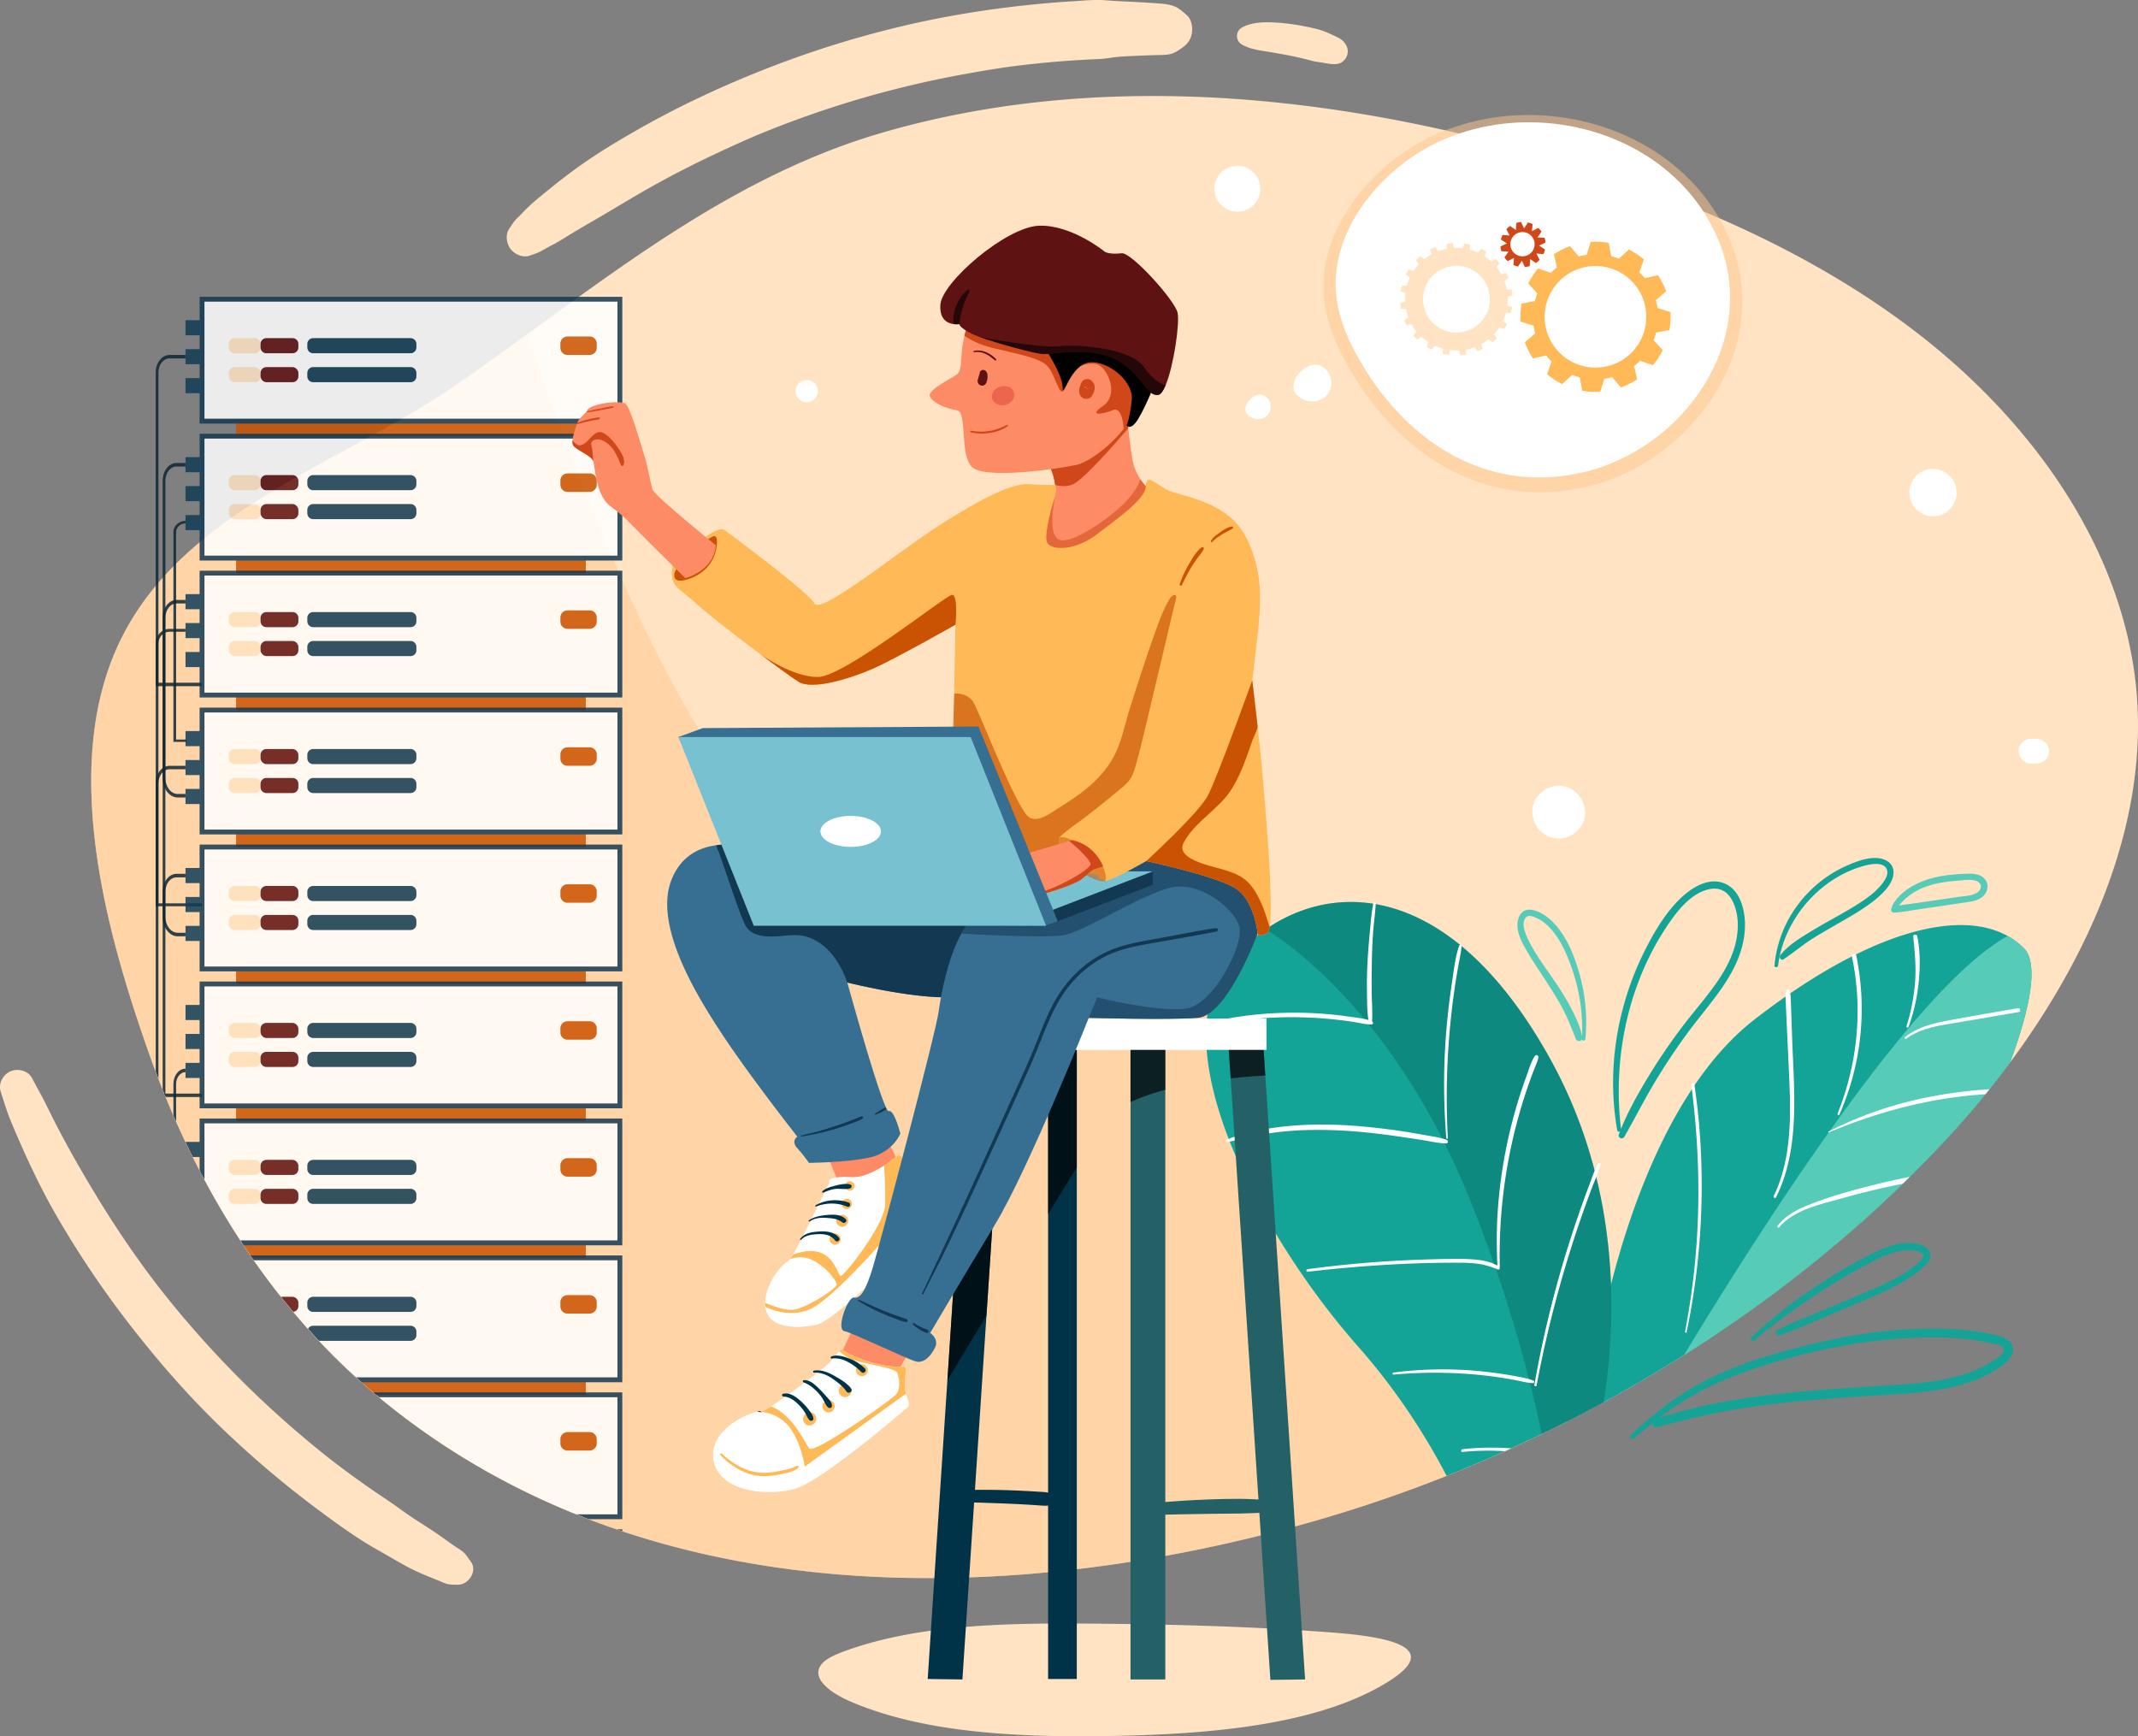 <svg xmlns="http://www.w3.org/2000/svg" data-name="4" viewBox="0 0 3005.305 2440.673"><rect x="0" y="0" width="3005.305" height="2440.673" fill="#808080" stroke="none"/><defs><clipPath id="a"><path fill="none" d="M251.36 375.396c192.49-132.988 639.933 3.39 869.833-63.31 243.054-70.517 622.05-188.17 868.145-137.964q67.486 13.768 134.032 31.709c204.845 54.99 404.482 134.825 566.645 258.447s284.57 294.62 310.365 482.61c32.573 237.394-101.185 477.439-261.913 651.623-232.84 252.333-557.588 445.319-896.304 541.158-439.924 124.476-953.04 126.919-1318.35-182.92-146.283-124.07-248.912-292.015-312.79-471.567-62.127-174.634-127.915-410.963-40.839-587.04 89.96-181.905-75.763-414.32 81.177-522.746Z"></path></clipPath></defs><path fill="#ffe3c2" d="M1559.065 2282.58c-127.781-1.406-263.304-1.606-372.701 38.782-13.403 4.949-26.914 10.95-32.881 19.798-12.58 18.655 13.819 38.376 40.697 50.09 105.352 45.912 243.267 51.404 372.587 48.934 138.113-2.639 287.732-15.838 384.446-76.167 82.586-51.516-12.798-64.183-79.524-69.238-104.211-7.894-207.636-11.045-312.624-12.2ZM2738.464 1598.507c-155.214 168.207-351.261 310.047-565.08 414.316a2000.81 2000.81 0 0 1-331.221 126.851c-439.92 124.473-953.04 126.916-1318.353-182.924-146.28-124.069-248.913-292.014-312.786-471.567-62.127-174.633-127.92-410.967-40.843-587.04 89.967-181.909 313.527-248.302 470.465-356.727 33.764-23.324 67.08-47.346 100.287-71.444 156.12-113.323 310.135-228.622 499.702-283.625 243.055-70.517 502.604-62.433 748.702-12.23q67.484 13.779 134.03 31.713c204.85 54.993 404.486 134.826 566.65 258.448 162.164 123.622 284.564 294.621 310.364 482.607 32.574 237.393-101.182 477.447-261.917 651.622Z"></path><path fill="#ffc68d" d="M2173.384 2012.823a2000.81 2000.81 0 0 1-331.221 126.851c-439.92 124.473-953.04 126.916-1318.353-182.924-146.28-124.069-248.913-292.014-312.786-471.567-62.127-174.633-127.92-410.967-40.843-587.04 89.967-181.909 313.527-248.302 470.465-356.727 33.764-23.324 67.08-47.346 100.287-71.444 105.12 306.71 279.12 729.567 441.699 737.836 255.622 13.004 635.454 270.797 635.454 270.797Z" opacity=".5"></path><g clip-path="url(#a)"><g opacity=".85"><path fill="#ca5303" d="M331.851 592.001h491.623v21.119H331.851z"></path><path fill="#fff" stroke="#133852" stroke-miterlimit="10" stroke-width="6.834" d="M283.99 420.608h587.346v171.394H283.99z"></path><path fill="#ffe3c2" d="M329.848 475.342h28.17a8.22 8.22 0 0 1 8.22 8.219v4.793a8.22 8.22 0 0 1-8.22 8.22h-28.17a8.22 8.22 0 0 1-8.22-8.22v-4.793a8.22 8.22 0 0 1 8.22-8.22Z"></path><path fill="#5e1212" d="M374.456 475.342h36.766a8.22 8.22 0 0 1 8.22 8.219v4.793a8.22 8.22 0 0 1-8.22 8.22h-36.766a8.22 8.22 0 0 1-8.219-8.22v-4.793a8.22 8.22 0 0 1 8.22-8.22Z"></path><path fill="#113c56" d="M440.207 475.342h136.904a8.22 8.22 0 0 1 8.219 8.219v4.793a8.22 8.22 0 0 1-8.22 8.22H440.207a8.22 8.22 0 0 1-8.22-8.22v-4.793a8.22 8.22 0 0 1 8.22-8.22Z"></path><rect width="44.608" height="21.232" x="321.629" y="516.036" fill="#ffe3c2" rx="8.219"></rect><rect width="53.205" height="21.232" x="366.237" y="516.036" fill="#5e1212" rx="8.219"></rect><path fill="#113c56" d="M440.207 516.036h136.904a8.22 8.22 0 0 1 8.219 8.219v4.793a8.22 8.22 0 0 1-8.22 8.22H440.208a8.22 8.22 0 0 1-8.22-8.22v-4.793a8.22 8.22 0 0 1 8.22-8.22Z"></path><path fill="#ca5303" d="M797.74 472.982h31.023a10.046 10.046 0 0 1 10.046 10.046v5.859a10.046 10.046 0 0 1-10.046 10.045H797.74a10.046 10.046 0 0 1-10.045-10.045v-5.859a10.046 10.046 0 0 1 10.045-10.046Z"></path><path fill="#113c56" d="M260.756 450.095h23.234v21.232h-23.234zM260.756 490.789h23.234v21.232h-23.234zM260.756 531.483h23.234v21.232h-23.234z"></path><path fill="#0c2633" d="M283.991 964.556h-65.108V523.59c0-13.57 8.696-24.611 19.388-24.611h22.485v4.85h-22.485c-8.584 0-15.566 8.867-15.566 19.761v436.116h61.286Z"></path></g><g opacity=".85"><path fill="#ca5303" d="M331.851 784.514h491.623v21.119H331.851z"></path><path fill="#fff" stroke="#133852" stroke-miterlimit="10" stroke-width="6.834" d="M283.99 613.121h587.346v171.394H283.99z"></path><path fill="#ffe3c2" d="M329.848 667.855h28.17a8.22 8.22 0 0 1 8.22 8.219v4.793a8.22 8.22 0 0 1-8.22 8.22h-28.17a8.22 8.22 0 0 1-8.22-8.22v-4.793a8.22 8.22 0 0 1 8.22-8.22Z"></path><path fill="#5e1212" d="M374.456 667.855h36.767a8.22 8.22 0 0 1 8.219 8.219v4.793a8.22 8.22 0 0 1-8.22 8.22h-36.766a8.22 8.22 0 0 1-8.219-8.22v-4.793a8.22 8.22 0 0 1 8.22-8.22Z"></path><path fill="#113c56" d="M440.207 667.855h136.904a8.22 8.22 0 0 1 8.219 8.219v4.793a8.22 8.22 0 0 1-8.22 8.22H440.208a8.22 8.22 0 0 1-8.22-8.22v-4.793a8.22 8.22 0 0 1 8.22-8.22Z"></path><rect width="44.608" height="21.232" x="321.629" y="708.549" fill="#ffe3c2" rx="8.219"></rect><rect width="53.205" height="21.232" x="366.237" y="708.549" fill="#5e1212" rx="8.219"></rect><path fill="#113c56" d="M440.207 708.549h136.904a8.22 8.22 0 0 1 8.219 8.219v4.793a8.22 8.22 0 0 1-8.22 8.22H440.208a8.22 8.22 0 0 1-8.22-8.22v-4.793a8.22 8.22 0 0 1 8.22-8.22Z"></path><path fill="#ca5303" d="M797.74 665.496h31.023a10.046 10.046 0 0 1 10.046 10.045v5.859a10.046 10.046 0 0 1-10.046 10.046H797.74a10.046 10.046 0 0 1-10.045-10.046v-5.858a10.046 10.046 0 0 1 10.045-10.046Z"></path><path fill="#113c56" d="M260.756 642.609h23.234v21.232h-23.234zM260.756 683.303h23.234v21.232h-23.234zM260.756 723.997h23.234v21.232h-23.234z"></path><path fill="#0c2633" d="M260.756 1121.046h-10.92c-11.684 0-21.193-12.338-21.193-27.499V675.955c0-13.873 8.695-25.155 19.387-25.155h12.726v4.958H248.03c-8.583 0-15.566 9.06-15.566 20.197v417.592c0 12.43 7.792 22.54 17.372 22.54h10.92Z"></path><path fill="#0c2633" d="M247.567 1039.566v-291.5c0-6.79 5.915-12.31 13.189-12.31v-3.567c-9.378 0-17.01 7.123-17.01 15.877v294.791H262.4v-3.29Z"></path></g><g opacity=".85"><path fill="#ca5303" d="M331.851 977.028h491.623v21.119H331.851z"></path><path fill="#fff" stroke="#133852" stroke-miterlimit="10" stroke-width="6.834" d="M283.99 805.634h587.346v171.394H283.99z"></path><path fill="#ffe3c2" d="M329.848 860.368h28.17a8.22 8.22 0 0 1 8.22 8.22v4.793a8.22 8.22 0 0 1-8.22 8.219h-28.17a8.22 8.22 0 0 1-8.22-8.22v-4.793a8.22 8.22 0 0 1 8.22-8.219Z"></path><path fill="#5e1212" d="M374.456 860.368h36.767a8.22 8.22 0 0 1 8.219 8.22v4.793a8.22 8.22 0 0 1-8.22 8.219h-36.766a8.22 8.22 0 0 1-8.219-8.22v-4.793a8.22 8.22 0 0 1 8.22-8.219Z"></path><path fill="#113c56" d="M440.207 860.368h136.904a8.22 8.22 0 0 1 8.219 8.22v4.793a8.22 8.22 0 0 1-8.22 8.219H440.208a8.22 8.22 0 0 1-8.22-8.22v-4.793a8.22 8.22 0 0 1 8.22-8.219Z"></path><rect width="44.608" height="21.232" x="321.629" y="901.062" fill="#ffe3c2" rx="8.219"></rect><rect width="53.205" height="21.232" x="366.237" y="901.062" fill="#5e1212" rx="8.219"></rect><path fill="#113c56" d="M440.207 901.062h136.904a8.22 8.22 0 0 1 8.219 8.22v4.792a8.22 8.22 0 0 1-8.22 8.22H440.208a8.22 8.22 0 0 1-8.22-8.22v-4.793a8.22 8.22 0 0 1 8.22-8.219Z"></path><path fill="#ca5303" d="M797.74 858.009h31.023a10.046 10.046 0 0 1 10.046 10.046v5.858a10.046 10.046 0 0 1-10.046 10.046H797.74a10.046 10.046 0 0 1-10.045-10.046v-5.858a10.046 10.046 0 0 1 10.045-10.046Z"></path><path fill="#113c56" d="M260.756 835.122h23.234v21.232h-23.234zM260.756 875.816h23.234v21.232h-23.234zM260.756 916.51h23.234v21.232h-23.234z"></path><path fill="#0c2633" d="M260.756 1316.19h-10.92c-11.684 0-21.193-12.408-21.193-27.654V868.61c0-13.95 8.695-25.296 19.387-25.296h12.726v4.986H248.03c-8.583 0-15.566 9.11-15.566 20.31v419.927c0 12.5 7.792 22.667 17.372 22.667h10.92Z"></path><path fill="#0c2633" d="M283.991 1273.918h-65.108V904.617c0-11.365 8.696-20.612 19.388-20.612h22.485v4.062h-22.485c-8.584 0-15.566 7.426-15.566 16.55v365.239h61.286Z"></path></g><g opacity=".85"><path fill="#ca5303" d="M331.851 1169.541h491.623v21.119H331.851z"></path><path fill="#fff" stroke="#133852" stroke-miterlimit="10" stroke-width="6.834" d="M283.99 998.147h587.346v171.394H283.99z"></path><path fill="#ffe3c2" d="M329.848 1052.881h28.17a8.22 8.22 0 0 1 8.22 8.22v4.793a8.22 8.22 0 0 1-8.22 8.219h-28.17a8.22 8.22 0 0 1-8.22-8.22v-4.793a8.22 8.22 0 0 1 8.22-8.219Z"></path><rect width="53.205" height="21.232" x="366.237" y="1052.881" fill="#5e1212" rx="8.219"></rect><path fill="#113c56" d="M440.207 1052.881H577.11a8.22 8.22 0 0 1 8.22 8.22v4.793a8.22 8.22 0 0 1-8.22 8.219H440.208a8.22 8.22 0 0 1-8.22-8.22v-4.793a8.22 8.22 0 0 1 8.22-8.219Z"></path><path fill="#ffe3c2" d="M329.848 1093.575h28.17a8.22 8.22 0 0 1 8.22 8.22v4.793a8.22 8.22 0 0 1-8.22 8.219h-28.17a8.22 8.22 0 0 1-8.22-8.22v-4.793a8.22 8.22 0 0 1 8.22-8.219Z"></path><path fill="#5e1212" d="M374.456 1093.575h36.767a8.22 8.22 0 0 1 8.219 8.22v4.793a8.22 8.22 0 0 1-8.22 8.219h-36.766a8.22 8.22 0 0 1-8.219-8.22v-4.793a8.22 8.22 0 0 1 8.22-8.219Z"></path><path fill="#113c56" d="M440.207 1093.575h136.904a8.22 8.22 0 0 1 8.219 8.22v4.793a8.22 8.22 0 0 1-8.22 8.219H440.207a8.22 8.22 0 0 1-8.22-8.22v-4.793a8.22 8.22 0 0 1 8.22-8.219Z"></path><path fill="#ca5303" d="M797.74 1050.522h31.023a10.046 10.046 0 0 1 10.046 10.046v5.858a10.046 10.046 0 0 1-10.046 10.046H797.74a10.046 10.046 0 0 1-10.045-10.046v-5.858a10.046 10.046 0 0 1 10.045-10.046Z"></path><path fill="#113c56" d="M260.756 1027.635h23.234v21.232h-23.234zM260.756 1068.329h23.234v21.232h-23.234zM260.756 1109.023h23.234v21.232h-23.234z"></path><path fill="#0c2633" d="M283.991 1542.096h-65.108V1101.13c0-13.57 8.696-24.612 19.388-24.612h22.485v4.85h-22.485c-8.584 0-15.566 8.867-15.566 19.762v436.115h61.286Z"></path></g><g opacity=".85"><path fill="#ca5303" d="M331.851 1362.054h491.623v21.119H331.851z"></path><path fill="#fff" stroke="#133852" stroke-miterlimit="10" stroke-width="6.834" d="M283.99 1190.66h587.346v171.394H283.99z"></path><path fill="#ffe3c2" d="M329.848 1245.394h28.17a8.22 8.22 0 0 1 8.22 8.22v4.793a8.22 8.22 0 0 1-8.22 8.22h-28.17a8.22 8.22 0 0 1-8.22-8.22v-4.793a8.22 8.22 0 0 1 8.22-8.22Z"></path><path fill="#5e1212" d="M374.456 1245.394h36.766a8.22 8.22 0 0 1 8.22 8.22v4.793a8.22 8.22 0 0 1-8.22 8.22h-36.766a8.22 8.22 0 0 1-8.219-8.22v-4.793a8.22 8.22 0 0 1 8.22-8.22Z"></path><path fill="#113c56" d="M440.207 1245.394h136.904a8.22 8.22 0 0 1 8.219 8.22v4.793a8.22 8.22 0 0 1-8.22 8.22H440.208a8.22 8.22 0 0 1-8.22-8.22v-4.793a8.22 8.22 0 0 1 8.22-8.22Z"></path><path fill="#ffe3c2" d="M329.848 1286.088h28.17a8.22 8.22 0 0 1 8.22 8.22v4.793a8.22 8.22 0 0 1-8.22 8.219h-28.17a8.22 8.22 0 0 1-8.22-8.22v-4.793a8.22 8.22 0 0 1 8.22-8.219Z"></path><path fill="#5e1212" d="M374.456 1286.088h36.767a8.22 8.22 0 0 1 8.219 8.22v4.793a8.22 8.22 0 0 1-8.22 8.219h-36.766a8.22 8.22 0 0 1-8.219-8.22v-4.793a8.22 8.22 0 0 1 8.22-8.219Z"></path><path fill="#113c56" d="M440.207 1286.088h136.904a8.22 8.22 0 0 1 8.219 8.22v4.793a8.22 8.22 0 0 1-8.22 8.219H440.207a8.22 8.22 0 0 1-8.22-8.22v-4.793a8.22 8.22 0 0 1 8.22-8.219Z"></path><path fill="#ca5303" d="M797.74 1243.035h31.023a10.046 10.046 0 0 1 10.046 10.046v5.859a10.046 10.046 0 0 1-10.046 10.045H797.74a10.046 10.046 0 0 1-10.045-10.046v-5.858a10.046 10.046 0 0 1 10.045-10.046Z"></path><path fill="#113c56" d="M260.756 1220.148h23.234v21.232h-23.234zM260.756 1260.842h23.234v21.232h-23.234zM260.756 1301.536h23.234v21.232h-23.234z"></path><path fill="#0c2633" d="M260.756 1700.353h-10.92c-11.684 0-21.193-12.384-21.193-27.602v-419.162c0-13.925 8.695-25.25 19.387-25.25h12.726v4.977H248.03c-8.583 0-15.566 9.094-15.566 20.273v419.162c0 12.476 7.792 22.625 17.372 22.625h10.92Z"></path></g><g opacity=".85"><path fill="#ca5303" d="M331.851 1554.567h491.623v21.119H331.851z"></path><path fill="#fff" stroke="#133852" stroke-miterlimit="10" stroke-width="6.834" d="M283.99 1383.174h587.346v171.394H283.99z"></path><rect width="44.608" height="21.232" x="321.629" y="1437.908" fill="#ffe3c2" rx="8.219"></rect><rect width="53.205" height="21.232" x="366.237" y="1437.908" fill="#5e1212" rx="8.219"></rect><path fill="#113c56" d="M440.207 1437.908h136.904a8.22 8.22 0 0 1 8.219 8.219v4.793a8.22 8.22 0 0 1-8.22 8.22H440.208a8.22 8.22 0 0 1-8.22-8.22v-4.793a8.22 8.22 0 0 1 8.22-8.22Z"></path><path fill="#ffe3c2" d="M329.848 1478.602h28.17a8.22 8.22 0 0 1 8.22 8.219v4.793a8.22 8.22 0 0 1-8.22 8.22h-28.17a8.22 8.22 0 0 1-8.22-8.22v-4.793a8.22 8.22 0 0 1 8.22-8.22Z"></path><path fill="#5e1212" d="M374.456 1478.602h36.767a8.22 8.22 0 0 1 8.219 8.219v4.793a8.22 8.22 0 0 1-8.22 8.22h-36.766a8.22 8.22 0 0 1-8.219-8.22v-4.793a8.22 8.22 0 0 1 8.22-8.22Z"></path><path fill="#113c56" d="M440.207 1478.602h136.904a8.22 8.22 0 0 1 8.219 8.219v4.793a8.22 8.22 0 0 1-8.22 8.22H440.207a8.22 8.22 0 0 1-8.22-8.22v-4.793a8.22 8.22 0 0 1 8.22-8.22Z"></path><path fill="#ca5303" d="M797.74 1435.548h31.023a10.046 10.046 0 0 1 10.046 10.046v5.859a10.046 10.046 0 0 1-10.046 10.045H797.74a10.046 10.046 0 0 1-10.045-10.045v-5.859a10.046 10.046 0 0 1 10.045-10.046Z"></path><path fill="#113c56" d="M260.756 1412.661h23.234v21.232h-23.234zM260.756 1453.355h23.234v21.232h-23.234zM260.756 1494.049h23.234v21.232h-23.234z"></path><path fill="#0c2633" d="M247.567 1924.697h-3.821v-400.866c0-11.903 7.632-21.59 17.01-21.59v4.851c-7.274 0-13.189 7.508-13.189 16.74Z"></path></g><g opacity=".85"><path fill="#ca5303" d="M331.851 1747.08h491.623v21.119H331.851z"></path><path fill="#fff" stroke="#133852" stroke-miterlimit="10" stroke-width="6.834" d="M283.99 1575.687h587.346v171.394H283.99z"></path><rect width="44.608" height="21.232" x="321.629" y="1630.421" fill="#ffe3c2" rx="8.219"></rect><rect width="53.205" height="21.232" x="366.237" y="1630.421" fill="#5e1212" rx="8.219"></rect><path fill="#113c56" d="M440.207 1630.42h136.904a8.22 8.22 0 0 1 8.219 8.22v4.793a8.22 8.22 0 0 1-8.22 8.22H440.208a8.22 8.22 0 0 1-8.22-8.22v-4.793a8.22 8.22 0 0 1 8.22-8.22Z"></path><path fill="#ffe3c2" d="M329.848 1671.115h28.17a8.22 8.22 0 0 1 8.22 8.219v4.793a8.22 8.22 0 0 1-8.22 8.22h-28.17a8.22 8.22 0 0 1-8.22-8.22v-4.793a8.22 8.22 0 0 1 8.22-8.22Z"></path><path fill="#5e1212" d="M374.456 1671.115h36.766a8.22 8.22 0 0 1 8.22 8.219v4.793a8.22 8.22 0 0 1-8.22 8.22h-36.766a8.22 8.22 0 0 1-8.219-8.22v-4.793a8.22 8.22 0 0 1 8.22-8.22Z"></path><path fill="#113c56" d="M440.207 1671.115h136.904a8.22 8.22 0 0 1 8.219 8.219v4.793a8.22 8.22 0 0 1-8.22 8.22H440.207a8.22 8.22 0 0 1-8.22-8.22v-4.793a8.22 8.22 0 0 1 8.22-8.22Z"></path><path fill="#ca5303" d="M797.74 1628.062h31.023a10.046 10.046 0 0 1 10.046 10.045v5.859a10.046 10.046 0 0 1-10.046 10.046H797.74a10.046 10.046 0 0 1-10.045-10.046v-5.859a10.046 10.046 0 0 1 10.045-10.045Z"></path><path fill="#113c56" d="M260.756 1605.175h23.234v21.232h-23.234zM260.756 1645.869h23.234v21.232h-23.234zM260.756 1686.563h23.234v21.232h-23.234z"></path><path fill="#0c2633" d="M260.756 2083.91h-10.92c-11.684 0-21.193-12.346-21.193-27.516v-417.857c0-13.882 8.695-25.172 19.387-25.172h12.726v4.962H248.03c-8.583 0-15.566 9.066-15.566 20.21v417.857c0 12.438 7.792 22.555 17.372 22.555h10.92Z"></path><path fill="#0c2633" d="M283.991 2119.635h-65.108V1678.67c0-13.57 8.696-24.611 19.388-24.611h22.485v4.85h-22.485c-8.584 0-15.566 8.867-15.566 19.761v436.116h61.286Z"></path><path fill="#0c2633" d="M247.567 2117.21h-3.821v-400.866c0-11.903 7.632-21.589 17.01-21.589v4.85c-7.274 0-13.189 7.508-13.189 16.74Z"></path></g><g opacity=".85"><path fill="#ca5303" d="M331.851 1939.594h491.623v21.119H331.851z"></path><path fill="#fff" stroke="#133852" stroke-miterlimit="10" stroke-width="6.834" d="M283.99 1768.2h587.346v171.394H283.99z"></path><rect width="44.608" height="21.232" x="321.629" y="1822.934" fill="#ffe3c2" rx="8.219"></rect><rect width="53.205" height="21.232" x="366.237" y="1822.934" fill="#5e1212" rx="8.219"></rect><path fill="#113c56" d="M440.207 1822.934h136.904a8.22 8.22 0 0 1 8.219 8.22v4.793a8.22 8.22 0 0 1-8.22 8.219H440.208a8.22 8.22 0 0 1-8.22-8.22v-4.793a8.22 8.22 0 0 1 8.22-8.219Z"></path><path fill="#ffe3c2" d="M329.848 1863.628h28.17a8.22 8.22 0 0 1 8.22 8.22v4.792a8.22 8.22 0 0 1-8.22 8.22h-28.17a8.22 8.22 0 0 1-8.22-8.22v-4.793a8.22 8.22 0 0 1 8.22-8.219Z"></path><path fill="#5e1212" d="M374.456 1863.628h36.767a8.22 8.22 0 0 1 8.219 8.22v4.792a8.22 8.22 0 0 1-8.22 8.22h-36.766a8.22 8.22 0 0 1-8.219-8.22v-4.793a8.22 8.22 0 0 1 8.22-8.219Z"></path><path fill="#113c56" d="M440.207 1863.628h136.904a8.22 8.22 0 0 1 8.219 8.22v4.793a8.22 8.22 0 0 1-8.22 8.219H440.208a8.22 8.22 0 0 1-8.22-8.22v-4.793a8.22 8.22 0 0 1 8.22-8.219Z"></path><path fill="#ca5303" d="M797.74 1820.575h31.023a10.046 10.046 0 0 1 10.046 10.046v5.858a10.046 10.046 0 0 1-10.046 10.046H797.74a10.046 10.046 0 0 1-10.045-10.046v-5.858a10.046 10.046 0 0 1 10.045-10.046Z"></path><path fill="#113c56" d="M260.756 1797.688h23.234v21.232h-23.234zM260.756 1838.382h23.234v21.232h-23.234zM260.756 1879.076h23.234v21.232h-23.234z"></path><path fill="#0c2633" d="M260.756 2276.505h-10.92c-11.684 0-21.193-12.348-21.193-27.521v-417.93c0-13.884 8.695-25.175 19.387-25.175h12.726v4.962H248.03c-8.583 0-15.566 9.067-15.566 20.214v417.929c0 12.44 7.792 22.559 17.372 22.559h10.92Z"></path><path fill="#0c2633" d="M283.991 2312.148h-65.108v-440.965c0-13.57 8.696-24.612 19.388-24.612h22.485v4.85h-22.485c-8.584 0-15.566 8.867-15.566 19.762v436.115h61.286Z"></path><path fill="#0c2633" d="M247.567 2309.723h-3.821v-400.865c0-11.903 7.632-21.59 17.01-21.59v4.85c-7.274 0-13.189 7.508-13.189 16.74Z"></path></g><g opacity=".85"><path fill="#ca5303" d="M331.851 2132.107h491.623v21.119H331.851z"></path><path fill="#fff" stroke="#133852" stroke-miterlimit="10" stroke-width="6.834" d="M283.99 1960.713h587.346v171.394H283.99z"></path><rect width="44.608" height="21.232" x="321.629" y="2015.447" fill="#ffe3c2" rx="8.219"></rect><rect width="53.205" height="21.232" x="366.237" y="2015.447" fill="#5e1212" rx="8.219"></rect><path fill="#113c56" d="M440.207 2015.447h136.904a8.22 8.22 0 0 1 8.219 8.22v4.793a8.22 8.22 0 0 1-8.22 8.219H440.208a8.22 8.22 0 0 1-8.22-8.22v-4.793a8.22 8.22 0 0 1 8.22-8.219Z"></path><path fill="#ffe3c2" d="M329.848 2056.141h28.17a8.22 8.22 0 0 1 8.22 8.22v4.793a8.22 8.22 0 0 1-8.22 8.219h-28.17a8.22 8.22 0 0 1-8.22-8.22v-4.793a8.22 8.22 0 0 1 8.22-8.219Z"></path><path fill="#5e1212" d="M374.456 2056.141h36.767a8.22 8.22 0 0 1 8.219 8.22v4.793a8.22 8.22 0 0 1-8.22 8.219h-36.766a8.22 8.22 0 0 1-8.219-8.22v-4.793a8.22 8.22 0 0 1 8.22-8.219Z"></path><path fill="#113c56" d="M440.207 2056.141h136.904a8.22 8.22 0 0 1 8.219 8.22v4.793a8.22 8.22 0 0 1-8.22 8.219H440.207a8.22 8.22 0 0 1-8.22-8.22v-4.793a8.22 8.22 0 0 1 8.22-8.219Z"></path><path fill="#ca5303" d="M797.74 2013.088h31.023a10.046 10.046 0 0 1 10.046 10.046v5.858a10.046 10.046 0 0 1-10.046 10.046H797.74a10.046 10.046 0 0 1-10.045-10.046v-5.858a10.046 10.046 0 0 1 10.045-10.046Z"></path><path fill="#113c56" d="M260.756 1990.201h23.234v21.232h-23.234zM260.756 2030.895h23.234v21.232h-23.234zM260.756 2071.589h23.234v21.232h-23.234z"></path></g><g opacity=".85"><path fill="#ca5303" d="M331.851 2324.62h491.623v21.119H331.851z"></path><path fill="#fff" stroke="#133852" stroke-miterlimit="10" stroke-width="6.834" d="M283.99 2153.226h587.346v171.394H283.99z"></path><path fill="#ffe3c2" d="M329.848 2207.96h28.17a8.22 8.22 0 0 1 8.22 8.22v4.793a8.22 8.22 0 0 1-8.22 8.22h-28.17a8.22 8.22 0 0 1-8.22-8.22v-4.793a8.22 8.22 0 0 1 8.22-8.22Z"></path><rect width="53.205" height="21.232" x="366.237" y="2207.96" fill="#5e1212" rx="8.219"></rect><path fill="#113c56" d="M440.207 2207.96h136.904a8.22 8.22 0 0 1 8.219 8.22v4.793a8.22 8.22 0 0 1-8.22 8.22H440.208a8.22 8.22 0 0 1-8.22-8.22v-4.793a8.22 8.22 0 0 1 8.22-8.22Z"></path><path fill="#ffe3c2" d="M329.848 2248.654h28.17a8.22 8.22 0 0 1 8.22 8.22v4.793a8.22 8.22 0 0 1-8.22 8.22h-28.17a8.22 8.22 0 0 1-8.22-8.22v-4.793a8.22 8.22 0 0 1 8.22-8.22Z"></path><path fill="#5e1212" d="M374.456 2248.654h36.767a8.22 8.22 0 0 1 8.219 8.22v4.793a8.22 8.22 0 0 1-8.22 8.22h-36.766a8.22 8.22 0 0 1-8.219-8.22v-4.793a8.22 8.22 0 0 1 8.22-8.22Z"></path><path fill="#113c56" d="M440.207 2248.654h136.904a8.22 8.22 0 0 1 8.219 8.22v4.793a8.22 8.22 0 0 1-8.22 8.22H440.208a8.22 8.22 0 0 1-8.22-8.22v-4.793a8.22 8.22 0 0 1 8.22-8.22Z"></path><path fill="#ca5303" d="M797.74 2205.601h31.023a10.046 10.046 0 0 1 10.046 10.046v5.859a10.046 10.046 0 0 1-10.046 10.045H797.74a10.046 10.046 0 0 1-10.045-10.046v-5.858a10.046 10.046 0 0 1 10.045-10.046Z"></path><path fill="#113c56" d="M260.756 2182.714h23.234v21.232h-23.234zM260.756 2223.408h23.234v21.232h-23.234zM260.756 2264.102h23.234v21.232h-23.234z"></path></g><path fill="#13a497" d="m2229.84 2077.164-45.078 40.656-96.839 87.345s-43.13-158.61-179.474-313.04c-136.352-154.439-278.233-420.756-180.859-538.432a253.637 253.637 0 0 1 51.448-47.337c105.362-72.52 266.29-58.094 399.32 180.902 157.216 282.43 52.875 582.948 51.482 589.906Z"></path><path fill="#13a497" d="M2576.275 1932.47c-80.862 80.862-259.281 200.33-339.832 196.012-13.7-.736-24.569-5.054-31.648-13.751-48.695-59.825 38.952-209.79 38.952-209.79s48.696-336.993 222.614-471.943c155.607-120.749 284.482-156.853 355.721-117.279a101.948 101.948 0 0 1 22.708 17.1c64.005 64.005-173.91 505.046-268.515 599.65Z"></path><path fill="#56cbb8" d="M2576.275 1932.47c-80.862 80.862-259.281 200.33-339.832 196.012 77.176-137.537 408.614-715.077 585.64-812.763a101.948 101.948 0 0 1 22.707 17.1c64.005 64.005-173.91 505.046-268.515 599.65Z"></path><path fill="#035958" d="m2229.84 2077.164-45.078 40.656c-10.22-77.098-39.229-235.275-119.096-433-114.086-282.431-286.628-378.464-286.628-378.464 105.362-72.52 266.29-58.094 399.32 180.902 157.216 282.43 52.875 582.948 51.482 589.906Z" opacity=".36"></path><path fill="#fff" d="M2159.932 1947.5A1650.238 1650.238 0 0 1 2225 1704.564q5.977-16.963 12.332-33.79c4.192-11.1 9.374-22.224 12.52-33.663.572-2.083-2.481-3.456-3.54-1.492-4.833 8.962-8.145 19.014-11.742 28.528q-5.522 14.606-10.757 29.318-10.63 29.869-20.073 60.143-18.883 60.552-32.802 122.482-7.86 35.113-14.106 70.556c-.356 2.018 2.717 2.896 3.101.854ZM2108.183 1780.176a727.871 727.871 0 0 1 32.322-230.967q4.913-15.91 10.576-31.576 2.675-7.395 5.517-14.728c2.083-5.374 4.842-10.819 5.774-16.526a2.608 2.608 0 0 0-4.742-1.999c-5.38 7.47-8.004 17.657-11.17 26.24q-5.122 13.886-9.654 27.98-9.199 28.624-15.907 57.97a682.087 682.087 0 0 0-16.178 116.106c-1.154 22.454-.843 45.047.173 67.5.095 2.104 3.34 2.127 3.289 0ZM2035.16 1599.699a1065.434 1065.434 0 0 1 9.795-211.787q2.129-14.364 4.674-28.663c1.722-9.679 3.999-19.385 4.803-29.194.168-2.06-2.845-2.252-3.446-.466-5.58 16.594-7.49 34.96-10.09 52.219q-3.87 25.696-6.431 51.568a910.53 910.53 0 0 0-4.414 106.34q.56 30.03 2.916 59.983c.108 1.391 2.267 1.42 2.192 0ZM1928.741 1434.664c.738-13.682-.518-27.573-.637-41.275-.118-13.767-.006-27.531.245-41.297.244-13.422.746-26.853 1.683-40.246.981-14.022 3.106-28.026 3.831-42.045.097-1.875-2.911-2.31-3.302-.447-2.77 13.226-3.697 27.093-4.996 40.532-1.357 14.048-2.503 28.113-3.265 42.206-.745 13.748-.983 27.532-.802 41.297.182 13.882-.023 28.223 2.29 41.945.495 2.93 4.808 2.026 4.953-.67Z"></path><path fill="#fff" d="M1699.268 1441.235c37.905-6.982 76.313-11.298 114.885-11.35a588.117 588.117 0 0 1 57.103 2.704c9.833.947 19.623 2.208 29.398 3.63 8.914 1.297 18.121 3.818 27.134 3.883 2.827.02 2.926-3.65.622-4.594-9.132-3.737-20.084-4.68-29.8-6.115q-13.63-2.014-27.354-3.345a531.05 531.05 0 0 0-58.056-2.462c-38.67.472-77.344 4.793-114.884 14.196-2.263.567-1.285 3.865.952 3.453ZM1725.401 1605.458c19.712-4.25 39.02-9.451 59.008-12.441a453.597 453.597 0 0 1 59.984-4.629c40.676-.64 81.216 3.252 121.42 9.165 11.032 1.623 22.073 3.206 33.082 4.973 11.112 1.783 22.484 4.487 33.754 4.817 3.093.09 3.4-4.227.7-5.168-9.784-3.411-20.45-4.777-30.622-6.61-10.04-1.81-20.077-3.608-30.163-5.143q-30.35-4.62-60.982-7.251c-40.566-3.422-81.407-3.575-121.763 2.27-22.13 3.207-45.235 7.715-65.713 16.944-1.814.818-.473 3.454 1.295 3.073ZM1838.077 1787.68c70.993-8.145 142.861-13.077 214.347-12.652a181.438 181.438 0 0 1 26.959 1.74c9.079 1.42 17.59 4.331 26.091 7.741 2.394.96 3.685-2.726 1.69-4.007-12.873-8.263-29.352-10.006-44.303-10.62-17.302-.71-34.717-.087-52.019.37q-55.475 1.463-110.725 6.686-31.087 2.985-62.04 7.16c-2.236.3-2.306 3.846 0 3.582ZM1958.815 1932.324a629.377 629.377 0 0 1 98.533-1.362c16.655 1.032 33.268 2.73 49.773 5.196q12.317 1.84 24.547 4.205c7.718 1.494 15.342 3.628 23.222 3.883 1.655.054 2.504-2.54.885-3.268-7.19-3.232-14.933-4.457-22.643-5.925q-12.237-2.329-24.568-4.13-24.533-3.582-49.304-5.116a544.569 544.569 0 0 0-100.445 3.594c-1.826.228-1.895 3.103 0 2.923ZM2055.803 2040.963a375.403 375.403 0 0 1 62.524-.826q15.762 1.124 31.399 3.558c5.312.824 10.598 1.787 15.873 2.818 4.77.932 9.712 2.383 14.574 2.53 1.833.056 2.756-2.792.977-3.609-8.981-4.122-20.399-5.057-30.109-6.51q-15.334-2.295-30.82-3.27a377.968 377.968 0 0 0-64.418 1.509c-2.397.259-2.447 4.035 0 3.8ZM2307.025 1867.8a.043.043 0 0 0 0-.085.043.043 0 0 0 0 .085ZM2370.835 1872.603a1014.852 1014.852 0 0 0 19.043-271.926c-1.707-25.565-4.384-51.025-8.203-76.361-.364-2.417-4.627-1.87-4.306.583 11.695 89.343 13.582 179.743 3.181 269.314q-4.54 39.101-11.945 77.776c-.278 1.45 1.928 2.078 2.23.614ZM2496.513 1683.017c34.152-68.533 25.208-149.506 22.65-223.439q-.595-17.2-1.217-34.398l-.645-17.69c-.195-5.343-.063-10.873-2.48-15.748-.843-1.698-3.072-.967-3.644.476-1.686 4.25-1.371 8.807-1.17 13.306l.706 15.725q.683 15.234 1.389 30.467c.932 19.967 1.901 39.933 2.79 59.902 1.634 36.742 2.73 73.932-3.37 110.352-3.426 20.461-9.199 40.459-18.176 59.196-1.012 2.111 2.109 3.974 3.167 1.85ZM2585.633 1566.654a368.282 368.282 0 0 0 30.426-173.659 379.278 379.278 0 0 0-6.738-49.72c-.804-3.964-6.91-2.293-6.074 1.674 15.515 73.575 7.865 150.955-20.31 220.569-.62 1.535 2.02 2.663 2.696 1.136ZM2682.778 1443.48a258.485 258.485 0 0 0 14.272-62.966c2.025-21.18 2.332-43.748-2.117-64.648-.653-3.07-5.884-2.45-5.559.752 2.144 21.114 4.2 41.705 2.647 62.97a273.288 273.288 0 0 1-12.164 63.087c-.598 1.876 2.268 2.619 2.921.805ZM2364.941 1917.247c23.306-27.541 61.821-36.633 94.745-47.104 40.479-12.875 81.209-25.246 122.834-33.892 23.812-4.946 47.675-7.785 71.79-10.657 4.357-.52 4.619-7.208 0-7.016-21.504.894-43.223 4.793-64.285 9.031-21.578 4.342-42.928 9.759-64.093 15.785-21.23 6.045-42.28 12.7-63.267 19.53-18.15 5.906-36.647 11.347-54.188 18.93-17.859 7.72-34.03 17.904-46.04 33.46-1.098 1.424 1.337 3.313 2.504 1.933ZM2500.887 1725.188c20.41-24.018 55.153-31.412 84.137-39.567 33.898-9.537 68.093-17.804 102.748-24.102q14.644-2.661 29.361-4.898 7.596-1.154 15.209-2.195c4.982-.68 10.349-.789 15.078-2.56a3.687 3.687 0 0 0-.975-7.205c-8.555-.865-18.29 1.974-26.744 3.338q-13.254 2.138-26.448 4.624-26.864 5.06-53.434 11.547c-34.23 8.357-68.844 17.813-101.472 31.258-15.064 6.208-29.368 14.68-39.658 27.561-1.227 1.535.887 3.742 2.198 2.199ZM2570.558 1591.873c60.572-25.403 124.202-43.52 189.56-50.953q13.722-1.561 27.506-2.504 6.89-.471 13.79-.787c4.538-.207 9.21.093 13.488-1.618a2.295 2.295 0 0 0 0-4.383c-7.132-2.415-16.214-.57-23.603-.082q-12.867.85-25.69 2.241-24.233 2.628-48.218 7.12a553.848 553.848 0 0 0-96.522 27.17 529.823 529.823 0 0 0-50.803 22.63c-.631.323-.181 1.448.492 1.166ZM2679.544 1460.227c20.179-15.04 46.463-18.623 70.635-22.617 29.203-4.826 58.35-9.99 87.514-15.04 3.48-.603 2.007-5.91-1.462-5.305-30.131 5.252-60.28 10.405-90.37 15.892-24.215 4.416-48.32 9.152-68.152 24.69-1.34 1.05.454 3.409 1.835 2.38Z"></path><path fill="#13a497" d="M2278.723 1588.184c-12.376-101.137 9.889-207.71 68.327-291.956 13.467-19.414 32.759-42.512 57.492-46.629 28.578-4.757 38.213 28.236 38.233 50.59.048 55.313-43.02 97.47-74.433 138.358a821.344 821.344 0 0 0-51.209 74.694c-15.857 26.17-30.948 52.978-41.635 81.705-1.677 4.51 5.33 7.255 7.65 3.225 14.45-25.096 27.444-50.996 42.328-75.857 14.882-24.858 30.924-49.047 48.156-72.339 32.461-43.878 76.29-86.756 79.102-144.655 1.117-22.996-5.388-54.686-29.69-63.895-24.387-9.242-50.076 9.773-65.927 26.501-18.365 19.38-32.444 43.341-44.448 67.046a422.208 422.208 0 0 0-29.452 75.391c-16.476 58.057-20.43 119.073-9.897 178.552.534 3.016 5.78 2.356 5.403-.73ZM2499.443 1357.187c6.453-52.047 40.35-100.064 85.8-125.647a154.163 154.163 0 0 1 36.525-14.845c8.531-2.236 26.677-5.54 30.618 5.803 2.674 7.698-3.868 16.388-8.492 21.964a99.806 99.806 0 0 1-16.516 15.507c-12.283 9.342-25.756 17.165-39.133 24.811-15.01 8.58-30.238 16.794-44.949 25.888-14.287 8.831-30.23 18.499-40.647 31.935-2.34 3.017.65 8.387 4.492 5.823 14.244-9.506 27.252-20.62 41.822-29.74 14.66-9.177 29.83-17.499 44.77-26.205 14.358-8.369 28.772-16.988 41.736-27.44 11.32-9.126 26.756-23.763 26.155-39.661-.517-13.668-13.68-19.337-25.67-19.344-13.575-.007-27.377 5.3-39.646 10.652a173.55 173.55 0 0 0-67.03 52.448 166.895 166.895 0 0 0-34.937 88.05c-.291 3.312 4.707 3.188 5.102 0Z"></path><path fill="#56cbb8" d="m2667.33 1273.115-1.192-.026v3.614c9.414-12.188 20.62-21.569 34.796-27.798 15.893-6.985 33.465-9.65 50.656-10.903 8.103-.591 18.356-2.484 26.184.234 9.47 3.288 8.125 13.007.208 17.301-7.382 4.003-17.337 4.12-25.475 5.308l-27.521 4.02-31.453 4.595c-10.737 1.568-21.764 2.595-32.306 5.21-4.519 1.12-3.655 8.455 1.113 8.221 11.254-.551 22.528-2.828 33.662-4.476l33.401-4.944 34.384-5.09c8.7-1.29 18.283-2.636 24.627-9.407 5.532-5.906 7.45-14.654 2.756-21.644-5.274-7.852-15.155-9.408-23.91-9.188-20.66.519-42.23 2.453-61.768 9.567-17.813 6.485-36.59 18.02-45.536 35.38a3.662 3.662 0 0 0 .56 4.338c2.272 2.037 4.676 2.79 7.64 1.796 3.108-1.04 2.842-6.587-.826-6.108ZM2228.51 1460.457a250.012 250.012 0 0 0-7.606-88.98c-7.132-26.086-18.041-54.215-36.954-74.146-8.322-8.771-19.849-16.995-32.177-18.478-11.72-1.41-17.976 8.636-18.729 19.067-.976 13.542 6.48 27.415 13.08 38.72 7.379 12.64 15.54 24.821 23.548 37.066 8.866 13.557 17.658 27.182 25.428 41.406 7.954 14.562 13.74 29.73 19.922 45.078 2.235 5.55 10.022 3.509 8.995-2.48-2.173-12.666-7.605-24.629-13.303-36.068a348.633 348.633 0 0 0-19.635-33.735c-14.298-22.107-31.48-43.245-42.958-67.022-3.783-7.834-10.667-23.53-3.056-31.454 3.965-4.128 11.514-.579 15.859 1.484a55.962 55.962 0 0 1 14.751 10.435c18.126 17.49 28.605 43.57 36.155 67.098a256.243 256.243 0 0 1 11.896 92.009c-.167 3.106 4.503 3.02 4.784 0Z"></path></g><path fill="#ffc68d" d="M1900.272 524.195c-19.57-32.607-35.826-68.197-39.3-106.067-7.125-77.686 41.503-151.682 104.18-198.13 148.119-109.769 388.772-60.484 464.841 113.401 66.38 151.732-49.71 316.664-201.826 351.26-140.804 32.023-257.925-43.885-327.895-160.464Z" opacity=".5"></path><path fill="#fd8b66" d="m1203.549 1858.086-27.811 58.62 77.243 28.053 43.14-77.935-92.572-8.738z"></path><path fill="#fff" d="M1276.509 1977.438c-2.697 2.628-120.206 104.426-159.373 115.451s-107.821 4.374-114.32-41.832c-5.956-42.33 51.124-65.973 63.772-66.885a3.402 3.402 0 0 1 2.278.326 1.198 1.198 0 0 0 1.03.079c2.167-.436 7.214-3.293 13.94-7.613 25.805-16.617 76.246-54.959 83.06-62.404 5.054-5.52 9.548-11.52 12.774-14.893 2.512-2.63 4.27-3.675 4.93-1.644 0 0 36.183 22.978 81.25 23.479 0 0 9.2-2.618 7.756 5.788-1.436 8.406-3.15 23.906-.284 31.922 2.874 8.026 5.875 15.598 3.187 18.226Z"></path><path fill="none" stroke="#000" stroke-miterlimit="10" stroke-width=".85" d="M1068.866 1984.498s-.861-.113-2.278-.326a3.402 3.402 0 0 1 2.278.326Z"></path><path fill="#ffb957" d="m1273.322 1959.212-142.039 102.38s-4.468-31.102-20.145-53.48c-13.847-19.766-36.211-23.034-41.243-23.535 2.168-.436 7.215-3.293 13.942-7.613 30.88 11.923 47.827 51.63 53.55 58.979 6.981 8.96 116.187-68.562 122.49-76.015 6.304-7.46 4.283-22.564 1.393-30.145s-57.138-14.036-67.697-20.389a106.107 106.107 0 0 1-13.903-9.727c2.512-2.63 4.27-3.675 4.93-1.644 0 0 36.183 22.978 81.25 23.479 0 0 9.2-2.618 7.756 5.788-1.436 8.406-3.15 23.906-.284 31.922ZM1012.663 2045.464c10.237 10.79 22.421 19.667 36.4 24.937a70.847 70.847 0 0 0 22.136 4.583c8.741.347 17.482-.894 26.041-2.569 4.445-.87 8.9-1.795 13.24-3.099 4.26-1.28 8.774-2.86 11.794-6.256.933-1.05.053-3.106-1.487-2.554-3.463 1.24-6.781 2.827-10.315 3.9-3.673 1.114-7.447 1.87-11.198 2.67a124.26 124.26 0 0 1-24.707 3.219c-14.545.129-28.41-4.479-40.7-12.102a121.214 121.214 0 0 1-19.16-14.772 1.446 1.446 0 0 0-2.044 2.043Z"></path><path fill="#ffb957" d="M1140.765 1985.5c-.481-.077-1.985-.335-2.48-.335l-2.426.326-2.179.92a14.142 14.142 0 0 0-1.906 1.499l-1.425 1.845a.872.872 0 0 0-.075.139 12.46 12.46 0 0 0-.54 1.264 4.525 4.525 0 0 0-.621 2.295 7.438 7.438 0 0 0-.166 1.268 3.554 3.554 0 0 0 .16 1.261 4.497 4.497 0 0 0 .616 2.28c.171.407.34.805.512 1.207l-.889-2.105a2.183 2.183 0 0 1 .103.314l-.3-2.232.012.083.296 2.207a6.251 6.251 0 0 0 1.486 2.822 4.17 4.17 0 0 0 1.488 1.489 6.25 6.25 0 0 0 2.823 1.486 8.87 8.87 0 0 0 3.846.134 7.186 7.186 0 0 0 3.533-1.153 9.919 9.919 0 0 0 3.402-3.481l-1.424 1.844c.581-.745.377.24 1.552-1.984a10.518 10.518 0 0 0 1.248-4.664l-.324-2.407a6.817 6.817 0 0 0-1.62-3.079 4.548 4.548 0 0 0-1.624-1.623 6.817 6.817 0 0 0-3.078-1.62ZM1164.688 1985.509a8.931 8.931 0 0 0 8.69-8.69l-.31-2.31a8.683 8.683 0 0 0-2.235-3.835l-1.758-1.36a8.65 8.65 0 0 0-4.387-1.186 8.932 8.932 0 0 0-8.69 8.69l.31 2.31a8.683 8.683 0 0 0 2.235 3.836l1.76 1.358a8.65 8.65 0 0 0 4.385 1.187ZM1187.983 1963.98a9.218 9.218 0 0 0 8.97-8.97l-.32-2.384a8.96 8.96 0 0 0-2.307-3.957l-1.816-1.403a8.927 8.927 0 0 0-4.527-1.225 9.218 9.218 0 0 0-8.969 8.97l.32 2.384a8.962 8.962 0 0 0 2.307 3.958l1.815 1.402a8.927 8.927 0 0 0 4.527 1.225ZM1203.582 1923.845a7.754 7.754 0 0 0-.32 2.47l.285 2.119a6 6 0 0 0 1.426 2.71 4.003 4.003 0 0 0 1.43 1.428 6 6 0 0 0 2.709 1.426 1.076 1.076 0 0 1 .17.051l-1.959-.826a.614.614 0 0 1 .097.052l1.995.842a6.326 6.326 0 0 0 3.33.15 8.214 8.214 0 0 0 3.95-1.644 6.31 6.31 0 0 0 2.15-2.344l.843-1.994.298-2.22a6.289 6.289 0 0 0-.72-3.218 8.27 8.27 0 0 0-2.571-3.34 6.29 6.29 0 0 0-2.84-1.495l-2.22-.299-2.22.299q-.998.42-1.995.842a9.342 9.342 0 0 0-3.838 4.99Z"></path><path fill="#003347" d="M1168.917 1909.676c8.972-.851 15.933.937 23.809 5.294a74.868 74.868 0 0 1 18.08 13.754c3.16 3.27 8.18-1.748 4.989-4.989a60.995 60.995 0 0 0-21.794-13.948c-7.556-2.832-17.57-6.165-25.455-2.852-1.295.544-1.358 2.905.371 2.74ZM1144.38 1929.476c9.603-.34 18.62 3.352 26.343 8.86 6.604 4.712 14.597 10.803 19.05 17.622 2.711 4.15 9.467.098 6.61-3.863-5.844-8.1-14.752-12.991-23.244-17.89-8.893-5.131-18.318-8.962-28.76-7.6-1.769.232-1.9 2.938 0 2.87ZM1129.564 1943.184c8.44 3.164 15.1 8.816 21.119 15.45a54.466 54.466 0 0 1 7.582 10.872c1.837 3.384 3.179 7.302 6.538 9.38a3.098 3.098 0 0 0 4.618-2.65c.098-4.63-3.861-8.823-6.82-12.127-3.46-3.866-6.922-7.792-10.635-11.422-5.67-5.544-13.74-13.741-22.402-12.462-1.657.244-1.242 2.494 0 2.96ZM1101.224 1963.072c9.465.504 17.015 6.74 23.246 13.43a61.537 61.537 0 0 1 7.28 9.528c2.086 3.362 3.377 7.502 6.16 10.313 1.779 1.798 5.843.607 5.478-2.269-.613-4.818-3.957-8.901-6.856-12.689a85.661 85.661 0 0 0-10.242-11.231c-6.702-6.118-15.929-13.383-25.574-10.84-2.148.566-1.603 3.646.508 3.758Z"></path><path fill="#fd8b66" d="M1160.979 1620.791s24.43 51.104 21.658 64.435 85.655-36.633 86.103-38.327-26.663-56.658-31.662-57.77-76.1 31.662-76.1 31.662Z"></path><path fill="#fff" d="M1259.31 1723.906c-5.974 27.544-12.43 52.426-16.123 57.974-8.888 13.332-74.432 74.989-94.425 79.99-20.002 4.99-56.666 7.217-68.884-12.785a29.824 29.824 0 0 1-4.1-12.033 37.657 37.657 0 0 1-.297-5.622c.287-17.07 10.66-35.458 17.172-44.002 8.878-11.652 11.662-11.105 17.757-17.21a.028.028 0 0 1 .018-.009 42.108 42.108 0 0 0 4.221-6.55c13.629-23.815 51.332-101.763 51.332-101.763s-7.784-8.887 32.21-7.217c14.186.593 31.22-7.72 44.44-16.19a164.788 164.788 0 0 0 16.69-12.153c9.583-8.052 11.354 9.64 13.321 11.959 2.505 2.95-4.935 46.906-13.331 85.611Z"></path><path fill="#ffb957" d="M1259.31 1723.906c-24.556 28.398-90.657 102.793-119.862 115.976-25.633 11.569-51.016 3.108-63.67-2.83a37.657 37.657 0 0 1-.297-5.622c10.297 4.342 26.598 10.289 37.925 9.844 17.748-.696 64.088-30.495 62.622-36.182-1.456-5.696-12.172-21.227-30.615-32.007a39.318 39.318 0 0 0-34.985-2.876 42.108 42.108 0 0 0 4.221-6.55c58.819-21.588 61.342 32.926 67.985 29.604 6.958-3.479 60.896-72.029 61.592-100.204.492-19.714-.566-42.685-1.596-54.57a164.788 164.788 0 0 0 16.69-12.153c9.584-8.052 11.355 9.64 13.322 11.959 2.505 2.95-4.935 46.906-13.331 85.611Z"></path><path fill="#ffb957" d="M1173.934 1749.62a8.025 8.025 0 0 0 7.808-7.809l-.278-2.076a7.8 7.8 0 0 0-2.008-3.445l-1.58-1.22a7.772 7.772 0 0 0-3.942-1.067 8.025 8.025 0 0 0-7.808 7.808l.28 2.076a7.802 7.802 0 0 0 2.007 3.445l1.58 1.221a7.772 7.772 0 0 0 3.941 1.066ZM1183.798 1724.53a8.682 8.682 0 0 0 8.447-8.448l-.301-2.245a8.44 8.44 0 0 0-2.173-3.728l-1.71-1.32a8.41 8.41 0 0 0-4.263-1.154 8.682 8.682 0 0 0-8.447 8.447l.301 2.246a8.44 8.44 0 0 0 2.173 3.728l1.71 1.32a8.408 8.408 0 0 0 4.263 1.154ZM1190.365 1699.625a7.456 7.456 0 0 0 7.255-7.255l-.259-1.928a7.249 7.249 0 0 0-1.866-3.202l-1.468-1.134a7.22 7.22 0 0 0-3.662-.99 7.457 7.457 0 0 0-7.255 7.254l.26 1.929a7.248 7.248 0 0 0 1.865 3.201l1.468 1.135a7.223 7.223 0 0 0 3.662.99ZM1194.403 1673.766a6.801 6.801 0 0 0 6.618-6.617l-.237-1.76a6.612 6.612 0 0 0-1.701-2.92l-1.34-1.034a6.586 6.586 0 0 0-3.34-.904 6.801 6.801 0 0 0-6.617 6.618l.236 1.759a6.612 6.612 0 0 0 1.702 2.92l1.34 1.035a6.586 6.586 0 0 0 3.34.903Z"></path><path fill="#003347" d="M1156.98 1676.51c6.082-2.204 11.358-4.733 17.912-5.274 6.441-.532 14.064 1.19 20.189-.812a2.795 2.795 0 0 0 0-5.343c-6.55-1.984-15.888.197-22.375 1.97-5.846 1.597-12.348 3.284-16.773 7.66-.728.72.007 2.175 1.047 1.798ZM1146.991 1696.002c14.748-5.45 29.59-5.714 44.275.297 3.599 1.473 5.395-4.6 1.632-5.92-15.011-5.268-32.738-4.144-46.583 4.02-.827.488-.283 1.958.676 1.603ZM1138.02 1717.02c7.232-4.813 15.214-5.657 23.668-5.036 7.888.58 15.782 1.096 22.181 6.24 3.261 2.621 7.86-1.659 4.708-4.707-6.708-6.486-16.588-6.426-25.29-5.68-9.009.774-18.694 2.233-26.192 7.599-.944.676-.069 2.245.926 1.583ZM1126.076 1742.87c5.772-6.58 14.858-7.537 23.085-7.947 9.139-.457 18.611.684 24.52 8.566 2.934 3.912 8.574-.352 5.354-4.13-7.3-8.566-19.463-8.892-29.874-8.059-9.151.732-18.932 2.465-24.463 10.507-.56.816.721 1.812 1.378 1.063Z"></path><path fill="#246166" d="M1589.12 1453.797h48.901v906.998h-48.901z"></path><path fill="#003347" d="M1473.274 1453.795h40.328v906.37h-40.328z"></path><path fill="#246166" d="m1834.542 2360.795-48.798.621-55.859-845.526-3.934-59.496 48.799-3.219 3.859 58.651 55.933 848.969z"></path><path fill="#003347" d="m1412.619 1456.4-25.977 392.964-33.816 511.431-48.798-.63 27.683-419.905 32.109-487.085 48.799 3.225z"></path><path d="m1363.82 1453.175 48.799 3.225-25.977 392.964c-21.106 34.887-40.338 66.74-54.93 90.896ZM1473.274 1453.795h40.328v187.267c-12.042 19.442-25.772 41.813-40.328 65.634ZM1589.12 1453.797h48.9v78.245c-17.691 4.666-34.483 10.362-48.9 17.302ZM1778.61 1511.826a963.255 963.255 0 0 0-48.725 4.064l-3.934-59.496 48.799-3.219Z" opacity=".67"></path><path fill="#fff" d="M1362.164 1431.796h418.08v44.008h-418.08z"></path><path fill="#003347" d="M1345.847 2111.556c22.935.323 45.88 1.1 68.799 2.023q16.7.673 33.384 1.71c5.888.366 11.772.797 17.658 1.2 6.467.444 11.635.179 15.793-5.406 1.487-1.997 1.061-4.965 0-7.002-3.032-5.815-8.974-6.334-14.813-6.778-5.878-.447-11.771-.754-17.657-1.08q-17.173-.951-34.365-1.517c-22.945-.753-45.853-.592-68.799.088-10.764.319-10.82 16.61 0 16.762Z"></path><path fill="#246166" d="M1616.837 2129.609c27.948-.497 55.895-1.341 83.847-1.624q20.734-.21 41.468-.413c6.915-.059 13.825-.407 20.736-.628 7.292-.234 14.434-.23 20.593-4.715 3.631-2.642 3.49-6.984 0-9.649-6.069-4.636-13.287-4.726-20.593-5.03-6.578-.272-13.164-.612-19.749-.625q-21.244-.04-42.455.795c-28.037 1.072-55.949 2.696-83.847 5.704-10.106 1.09-10.649 16.374 0 16.185Z"></path><path fill="#376f92" d="M1486.568 1240.928c-7.514 50.497-81.538 142.36-121.273 156.453-45.914 16.273-174.247-16.281-174.247-16.281 0 .009.01.027.01.037.009.027.018.064.027.092 1.513 5.493 50.608 183.163 58.216 180.63 7.71-2.57 16.272 31.691 16.272 31.691s-7.71 19.705-31.7 29.985c-23.982 10.279-96.8 11.132-96.8 11.132a191.013 191.013 0 0 0-16.273-20.558c-9.425-10.28 0-16.273 0-16.273s-63.392-80.527-102.802-139.633c-39.4-59.115-100.223-158.484-73.634-222.73 7.125-17.218 17.506-28.472 28.89-35.717 31.079-19.789 69.589-9.695 69.589-9.695s23.054-.51 58.633-.789c134.502 13.063 327.322 34.02 385.092 51.656Z"></path><path fill="#133852" d="M1486.568 1240.928c-7.514 50.497-81.538 142.36-121.273 156.453-45.914 16.273-174.247-16.281-174.247-16.281-23.99-66.816-67.544-66.232-70.095-66.501-16.282-1.717-56.784 10.56-71.703-11.463-9.108-13.444-32.472-90.636-42.602-114.886 16.316-3.402 36.195 1.81 36.195 1.81s23.054-.51 58.633-.788c134.502 13.063 327.322 34.02 385.092 51.656Z"></path><path fill="#376f92" d="M1767.838 1312.104s-42.24 115.252-84.22 118.685c-41.98 3.423-153.159 0-153.159 0s-84.136 211.588-131.246 289.545c-47.12 77.958-91.66 153.345-91.66 153.345s12.849 8.563 6.847 20.559c-5.994 11.995-15.42 22.275-26.552 19.705-11.142-2.57-89.09-40.264-101.086-42.834-11.995-2.57 5.14-48.835 13.703-47.12 8.572 1.717 16.281-8.562 26.56-42.832 10.28-34.262 88.237-328.093 92.514-359.794 2.913-21.551 12.172-73.625 31.803-109.036 9.24-16.662 20.772-29.632 35.022-34.02 44.54-13.712 219.297-89.1 260.414-88.237 41.127.854 142.741 25.624 121.06 122.034Z"></path><path fill="#133852" d="M1767.838 1312.104s-42.24 115.252-84.22 118.685c-41.98 3.423-153.159 0-153.159 0l11.773-28.853s86.558 21.728 125.476 15.744c38.91-5.984 82.318-92.05 74.089-116.31-8.238-24.27-49.393-57.306-86.808-55.06-37.406 2.244-130.217 63.605-159.83 68.29-29.604 4.675-143.817-2.255-143.817-2.255v-.018c9.24-16.662 20.772-29.632 35.022-34.02 44.54-13.712 219.297-89.1 260.414-88.237 41.127.854 142.741 25.624 121.06 122.034Z" opacity=".55"></path><path fill="#78c1d0" d="M1620.534 1224.855h-141.69s-45.263 26.883-45.559 46.098 23.353 24.46 32.517 23.759 150.467-58.641 150.467-58.641Z"></path><path fill="#133852" d="m1470.43 1301.366 150.104-57.726v-18.785l-156.598 60.255 6.494 16.256z"></path><path fill="#fd8b66" d="M1625.487 695.459s-8.916 37.322-35.337 63.085c-17.228 16.792-50.182 27.137-77.893 31.738-14.797 2.468-28.1 3.294-36.72 2.607-6.967-.557-12.533-2.495-16.662-5.446-10.548-7.505-11.791-21.505-3.488-35.504 9.677-16.319 23.991-37.499 27.61-55.395a37.401 37.401 0 0 0 .797-10 71.406 71.406 0 0 0-.51-4.88c-2.449-17.683-11.05-33.77-11.05-33.77l110.976-75.963s.807 12.367 2.71 30.068c1.298 12.218 3.126 26.96 5.547 41.933a74.628 74.628 0 0 0 23.824 44.012 57.116 57.116 0 0 0 10.196 7.515Z"></path><path fill="#d04719" d="M1615.291 687.944c-4.471 10.372-10.9 23.657-15.54 38.195-7.625 23.889-49.986 49.485-87.494 64.143a242.336 242.336 0 0 1-23.22 7.84c-23.667 6.586-28.677 1.437-30.162-10.679-1.085-8.776-.315-21.217-3.488-35.504-7.023-31.654 23.416-52.677 27.61-55.395.306-.204.473-.306.473-.306s-12.497 54.356 5.14 62.316c17.645 7.96 75.359-32.833 95.565-55.145 12.042-13.294 16.866-23.601 18.796-29.761a74.71 74.71 0 0 0 12.32 14.296Z" opacity=".55"></path><path fill="#d04719" d="M1585.92 601.999c-16.477 19.325-62.92 72.725-78.125 78.931-8.767 3.581-17.609 2.681-24.51.733-2.45-17.682-11.05-33.77-11.05-33.77l110.975-75.962s.807 12.367 2.71 30.068Z"></path><path fill="#fd8b66" d="M1595.391 579.112c-17.163 33.342-58.345 69.134-82.865 74.534-24.51 5.39-127.971 20.586-146.108 2.94-18.147-17.654-5.892-77.474-21.58-79.924-15.687-2.449-34.316-10.789-37.749-19.612-3.433-8.823 30.884-25.494 38.241-30.884 7.357-5.4 4.908-23.537 7.849-41.683.594-3.674 1.493-7.979 2.542-12.497 4.147-17.784 10.697-38.983 10.697-38.983s7.765.13 20.53.455c56.657 1.447 211.681 6.716 221.682 21.115 12.255 17.654 3.924 91.205-13.239 124.539Z"></path><path fill="#d04719" d="M1494.64 548.942c-5.223 9.027-11.532-22.581-22.405-34.447-10.873-11.875-43.734-17.042-78.43-25.8-17.498-4.416-29.994-11.133-38.084-16.709 4.147-17.784 10.697-38.983 10.697-38.983s7.765.13 20.53.455c44.67 8.757 95.705 24.278 101.884 28.657 10.864 7.71 11.04 77.79 5.808 86.827ZM1507.8 519.087s26.207-14.147 38.919-4.596 25.262 41.588 3.463 56.45.33 11.23 14.203 5.615 15.13 26.45 15.13 26.45 20.7-20.129 24.418-45.914-24.025-68.722-48.136-68.391-47.998 30.386-47.998 30.386Z"></path><path d="M1464.639 484.077c1.651.33 29.065 41.946 29.065 60.442s8.917-26.093 33.028-34.02 67.342 22.66 64.075 52.185-7.282 35.158-7.282 35.158 5.631 9.1 16.86-9.726 27.744-57.47 28.405-71.341-37.983-65.727-82.076-65.727-82.075 33.029-82.075 33.029Z"></path><path fill="#5e1212" d="M1638.466 541.622c-3.266 7.82-6.745 12.923-10.224 13.47-15.688 2.45-18.434-22.432-53.446-46.09-35.004-23.666-96.104-10.789-108.36-11.28-10.631-.427-63.373-14.51-89.303-24h-.01c-3.942-1.439-7.273-2.775-9.731-3.944-18.63-8.832-19.12-14.222-19.12-14.222s-28.436 4.899-26.478-26.969c1.967-31.868 92.671-109.825 138.863-111.3 46.182-1.475 92.569 36.775 92.569 36.775s6.374 3.924 23.537 1.958c13.47-1.54 74.033 65.21 78.449 83.356 3.432 14.111-5.307 74.84-16.746 102.246Z"></path><path d="M1348.272 455.556s2.452-22.555 12.749-42.167-24.833 8.825-20.752 42.167c0 0 5.125.872 8.003 0ZM1638.466 541.622c-3.266 7.82-6.745 12.923-10.224 13.47-15.688 2.45-18.434-22.432-53.446-46.09-35.004-23.666-96.104-10.789-108.36-11.28-10.631-.427-63.373-14.51-89.303-24 1.039.203 83.236 15.947 111.699 12.997 28.648-2.969 100.984 2.644 119.483 29.724 11.949 17.497 23.48 23.277 30.151 25.179Z" opacity=".61"></path><path fill="#ffb957" d="M1784.667 1303.077c-.816 5.15-1.994 8.34-3.618 9.027-13.21 5.613-13.21 0-13.21 0s-4.296-45.078-30.06-62.678c-25.549-17.45-124.928-38.723-126.477-39.048l-.019-.01s-51.192 29.4-57.797 27.75c-6.606-1.652-11.56-8.592-11.56-8.592s-116.263-15.186-124.52-15.854c-8.257-.66-60.442-42.277-65.062-66.38-4.63-24.111-10.9-116.597-11.235-142.36-.325-25.763 1.985-126.83 1.985-126.83l-.009.009c-1.113.63-85.74 48.64-116.579 62.093-31.05 13.535-84.553 30.383-104.045 18.165-8.192-5.14-30.068-20.986-54.625-39.401-.185-.14-.288-.213-.288-.213-33.76-25.328-72.502-55.46-87.763-69.386-26.431-24.111-38.65-24.436-34.688-51.526 3.97-27.08 46.73-43.075 46.73-43.075s19-14.723 26.264-9.769c7.273 4.955 117.915 87.198 126.83 103.378 8.916 16.189 118.24-73.653 179.674-112.627s101.068-56.805 121.552-55.154a358.957 358.957 0 0 0 37.137 1.067s1.716 15.317-1.197 18.685c0 0-16.124 51.916-9.852 62.817 6.271 10.9 39.308 11.234 70.35-12.553 31.05-23.777 67.733-49.606 68.058-67.242.316-17.636 11.875-5.084 28.389 4.49 16.513 9.584 83.886 14.863 110.641 64.079 26.756 49.207 22.795 95.78 18.165 139.049-4.62 43.27-7.598 65.395-7.598 65.395s3.646 29.957 7.422 63.782c2.755 24.64 5.585 51.332 7.116 69.988 3.182 38.826 15.78 176.075 9.89 212.924Z"></path><path fill="#ca5303" d="M1007.436 766.87c.43-3.878 1.38-13.283-3.545-13.281-3.965.001-43.861 27.347-48.551 36.992-4.69 9.644-9.268 16.226-6.956 21.512 2.708 6.19 11.568 4.116 16.549 2.722 12.892-3.61 24.617-10.877 32.568-21.767a52.63 52.63 0 0 0 9.847-25.376c.024-.228.054-.498.088-.801Z"></path><path fill="#fd8b66" d="M1006.207 766.467c-2.644 36.33-42.936 46.238-42.936 46.238s-57.148-56.47-72.994-72.66c-15.855-16.18-13.21-13.535-33.027-29.065-19.826-15.521-20.642-54.19-23.286-62.446-2.635-8.257-22.952-15.354-27.906-21.96-1.225-1.632-1.503-4.397-1.216-7.644.835-9.88 6.828-24.205 6.828-24.205-.334-4.295 13.536-16.513 13.536-16.513-.659-9.909 47.231-16.848 54.495-10.242 7.274 6.605 23.12 64.078 26.097 72.66 2.97 8.59 8.916 38.649 11.226 47.23 2.32 8.591 89.183 78.607 89.183 78.607Z"></path><path fill="#ca5303" d="m1343.094 878.101-.009.01c-1.113.63-85.74 48.64-116.579 62.093-31.05 13.535-84.553 30.383-104.045 18.165-8.192-5.14-30.068-20.986-54.625-39.401 3.924 2.811 46.702 32.879 81.78 32.73 36.803-.167 178.932-114.24 188.348-115.465 9.417-1.234 5.13 41.868 5.13 41.868Z"></path><path fill="#ca5303" d="M1653.41 838.953a8.112 8.112 0 0 1-.29 1.985q-20.942 88.517-41.984 177.01c-4.548 19.127-9.1 38.26-14.413 57.188-2.01 7.164-4.195 14.436-8.435 20.552-3.497 5.045-8.24 9.075-12.948 13.014q-25.454 21.295-51.815 41.455c-11.217 8.625-23.982 16.699-34.01 26.726-6.099 6.1 9.15 28.058 0 34.768s-66.485 17.079-86.613-.61-33.548 25.618-52.457-22.568-8.44-207.23-9.175-213.27a29.564 29.564 0 0 1 25.301 9.225c6.932 7.213 62.558 155.247 80.857 165.007 13.045 6.958 30.863-7.602 41.268-14.024 14.961-9.234 29.68-18.985 42.962-30.55 14.879-12.953 28.04-28.379 36.455-46.34 9.528-20.337 13.674-42.77 20.484-64.057 11.884-37.148 23.726-74.25 37.05-110.92 5.421-14.917 11.068-29.9 19.596-43.286 1.832-2.877 6.497-5.582 7.917-2.482a2.936 2.936 0 0 1 .25 1.177Z" opacity=".67"></path><path fill="#ca5303" d="M1784.667 1303.077c-.816 5.15-1.994 8.34-3.618 9.027-13.21 5.613-13.21 0-13.21 0s-4.296-45.078-30.06-62.678c-25.549-17.45-124.928-38.723-126.496-39.057 0 0 72.809-66.426 86.224-91.428 13.424-25.012 62.733-162.558 62.733-162.558s3.646 29.957 7.422 63.783c.55 4.93-5.528 15.622-7.281 20.743-2.751 8.036-5.466 16.086-8.404 24.057-5.646 15.317-12.051 30.459-20.773 44.31-18.172 28.858-50.937 44.925-67.244 74.932-9.144 16.83 14.801 25.629 26.652 29.87 20.997 7.513 48.502 9.873 64.545 27.047 15.294 16.371 23.068 40.98 29.51 61.952Z"></path><path fill="#ca5303" d="M1550.461 1217.738s6.38 15.901 3.025 20.38-47.058-9.19-64.813-51.74c0 0-7.436-17.54 18.04-5.429s43.748 36.79 43.748 36.79Z" opacity=".51"></path><path fill="#fd8b66" d="M1550.461 1217.735a64.448 64.448 0 0 1-10.27 3.498c-5.974 1.502-9.75 6.8-20.55 15.066-10.807 8.266-61.322 23.861-73.578 25.188-1.577.167-3.72-.464-6.197-1.726-16.699-8.507-48.427-45.366-23.305-52.296 24.53-6.772 72.55-21.208 86.354-25.364l.01-.01c2.42-.723 3.784-1.14 3.784-1.14 32.814 6.623 43.752 36.784 43.752 36.784Z"></path><path fill="#d04719" d="M1550.461 1217.735a64.448 64.448 0 0 1-10.27 3.498c-5.974 1.502-9.75 6.8-20.55 15.066-10.807 8.266-61.322 23.861-73.578 25.188-1.577.167-3.72-.464-6.197-1.726 35.57-3.831 95.176-37.879 93.033-45.672-2.57-9.305-29.984-31.988-29.984-31.988l.01-.01c2.42-.723 3.784-1.14 3.784-1.14 32.814 6.623 43.752 36.784 43.752 36.784Z"></path><path fill="#376f92" d="m1486.842 1295.054-17.65 6.312-386.402-2.502-129.204-262.83 34.329-12.542 387.433-2.214 111.494 273.776z"></path><path fill="#78c1d0" d="M1470.43 1301.366h-410.85l-105.994-265.332h410.85l105.994 265.332z"></path><path fill="#ca5303" d="M1661.316 822.514a240.392 240.392 0 0 1 13.852-26.068c2.437-3.962 5.064-7.786 7.743-11.586 2.921-4.145 6.78-8.185 9.02-12.719.808-1.634-.995-4.095-2.781-2.781-7.59 5.58-13.237 15.772-17.952 23.757a155.379 155.379 0 0 0-12.943 28.107c-.616 1.769 2.27 3.024 3.06 1.29ZM1704.021 761.847c3.353-4.293 8.889-7.41 13.405-10.388 4.887-3.221 10.348-5.443 15.208-8.591 1.119-.725.814-2.912-.744-2.749-6.275.658-12.208 4.818-17.182 8.434-4.607 3.348-9.954 6.624-12.502 11.893-.528 1.091.953 2.505 1.815 1.401Z"></path><ellipse cx="1195.792" cy="1168.7" fill="#fff" rx="42.546" ry="21.791"></ellipse><path fill="#d04719" d="M872.4 652.644c-2.746-6.402-8.238-22.869-21.05-31.107-12.812-8.23-21.96-1.828-20.123 4.119 1.828 5.947 2.737 22.878 2.737 22.878-2.635-8.257-22.952-15.354-27.906-21.96-1.225-1.632-1.503-4.397-1.216-7.644 14.176 20.308 24.576-9.741 36.906-11.569 12.348-1.837 32.48 27.906 34.762 36.59 2.291 8.693-1.373 15.103-4.11 8.693ZM825.553 579.607c6.182-.783 12.297-1.956 18.425-3.08q4.542-.833 9.076-1.704l4.654-.9a13.662 13.662 0 0 0 4.506-1.258c.528-.322.51-1.316-.187-1.433a12.362 12.362 0 0 0-4.184.374c-1.555.279-3.106.588-4.658.884q-4.656.886-9.303 1.816c-6.19 1.239-12.393 2.412-18.506 3.996-.702.182-.583 1.401.177 1.305ZM812.009 596.038c5.124-1.456 10.348-2.662 15.543-3.843q3.846-.874 7.729-1.574c1.255-.227 2.515-.419 3.772-.638a9.904 9.904 0 0 0 3.875-1.155.97.97 0 0 0-.229-1.748 8.627 8.627 0 0 0-3.756-.01c-1.326.17-2.645.436-3.959.683q-3.991.749-7.945 1.683a125.682 125.682 0 0 0-15.504 4.885c-1.051.397-.65 2.036.474 1.717ZM1528.644 538.139c-5.728-.014-11.016 4.363-10.04 10.48 1.13 7.086 9.504 9.337 14.615 4.753 4.031-3.615 5.633-10.858 3.052-15.71a9.06 9.06 0 0 0-15.906-.264c-2.54 4.497-3.763 12.322-1.093 16.928 3.842 6.631 13.313 5.66 17.029-.514 2.823-4.69 3.873-12.656-.333-16.736-5.108-4.955-13.003-2.481-16.321 3.152-3.441 5.842-4.563 14.015 1.604 18.515a9.655 9.655 0 0 0 11.055.43c3.733-2.44 4.723-6.41 4.09-10.585-.44-2.908-3.84-5.005-6.572-5.005a7.046 7.046 0 0 0-6.574 5.005q6.748-3.002 3.287-3.212l3.864 1.045c1.08.503.984 2.855 1.619 3.157l-.005.324a7.299 7.299 0 1 1 .247-.722c-.098.203.402-.727.458-.883q.354-.58.008-.13-2.328 2.898-7.252.223l-1.975-3.389q.267-3.215-.134-.86-.133.666-.278 1.33-.11.545-.267 1.079 1.22-3.69 6.97-2.278l2.714 2.715a2.424 2.424 0 0 1 .226.95c.237-.52-.05-1.7-.021-2.274.07-1.356-.146.562.047-.789.208-1.452.979-1.475-.473-.078l-3.088 1.8-.469.073-3.515-.95a4.72 4.72 0 0 1-1.44-2.399q.182-.576.001.125c-1.212 2.418.62-.44 1.26-.534h3.52q3.095.937 1.758 3.705-1.133 2.88-.237 2.094c5.506-1.988 4.936-10.556-1.431-10.571Z"></path><path fill="#5e1212" d="m1379.259 528.764.282.17-2.213-2.879q.585-3.23-.114-1.287-.32.747-.62 1.501c-.274.838-.446 1.739-.694 2.587-.504 1.728-1.07 3.428-1.483 5.18a6.497 6.497 0 0 0 4.445 7.828c3.565.98 6.62-1.213 7.828-4.444a22.278 22.278 0 0 0 1.107-11.979c-.894-3.893-4.607-6.921-8.538-4.663a4.67 4.67 0 0 0 0 7.986ZM1369.464 495.063a27.168 27.168 0 0 1 16.307 2.612 44.774 44.774 0 0 1 6.626 3.984c2.203 1.568 4.174 3.54 6.49 4.93.838.504 2.051-.553 1.417-1.417a27.576 27.576 0 0 0-6.39-5.683 40.722 40.722 0 0 0-7.666-4.325 28.09 28.09 0 0 0-17.272-1.869c-1.163.264-.658 1.973.488 1.768Z"></path><path fill="#d04719" d="M1363.606 606.509c.507 1.352 2.672 1.482 3.908 1.727 1.829.362 3.673.645 5.524.867a63.236 63.236 0 0 0 11.148.266 69.319 69.319 0 0 0 21.704-4.636 65.73 65.73 0 0 0 5.495-2.526 17.765 17.765 0 0 0 5.302-3.448.857.857 0 0 0-.827-1.421 24.365 24.365 0 0 0-4.67 2.04q-2.499 1.194-5.091 2.175a87.56 87.56 0 0 1-10.022 3.198 71.773 71.773 0 0 1-21.15 1.89c-2.047-.113-4.087-.265-6.12-.54-1.336-.18-3.978-1.153-5.068-.096a.509.509 0 0 0-.133.504Z"></path><path fill="#ce1b1b" d="M1412.008 549.546c-7.002-9.935-23.321 10.333-9.931 16.928 10.95 5.393 27.63-6.464 18.948-18.22-4.04-5.47-13.03-5.558-18.754-2.984a12.17 12.17 0 0 0-6.796 14.7c3.856 14.053 24.109 12.026 29.15-.034a12.004 12.004 0 0 0-6.052-15.867 19.138 19.138 0 0 0-19.391 3.099c-4.658 4.097-7.057 11.71-2.68 16.903 4.22 5.01 12.157 5.96 17.99 3.544 13.266-5.496 8.222-24.897-5.838-24.131-6.16.335-12.203 4.87-13.08 11.176-.932 6.688 5.078 12.559 11.581 12.887 6.91.35 13.365-5.568 12.23-12.718-1.07-6.74-10.195-12.548-15.53-6.28-5.054 5.94.36 13.857 6.827 15.582a5.68 5.68 0 0 0 7.44-4.842c.5-3.84-1.52-7.563-4.487-9.886-1.82-1.425-4.5-1.938-6.274 0-4.516 4.935-1.339 10.682 4.096 13.057 3.754 1.64 7.18-1.035 6.573-5.053-.362-2.39-1.672-3.773-3.56-5.165-4.64-3.42-9.184 4.383-4.53 7.75l-.54-.206 6.574-5.053q-1.76-1.519-2.339.944l-5.376.694a2.594 2.594 0 0 1 1.071 2.918l1.288-3.108q-.357.38-.713.762l3.104-1.286c-1.451-.169-2.019-2.309-3.068-1.001-.023.029 1.168 2.138.267 3.25-1.645 2.027-5.145 1.007-5.828-1.34-1.408-4.843 8.749-6.707 9.615-.922.795 5.31-9.377 6.753-11.124 2.542-2.397-5.777 8.776-8.455 12.485-6.486 6.093 3.236-2.294 9.7-6.225 9.7-4.852 0-8.59-6.31-3.153-8.734 2.064-.92 7.075-1.63 8.683.521 1.186 1.589.175 4.06-1.124 5.19-1.625 1.412-5.23 2.218-7.289 1.305-3.698-1.64.401-8.557 2.864-7.24 1.73.923 4.19-1.06 2.896-2.896Z" opacity=".34"></path><path fill="#133852" d="M1297.568 1819.185c10.988-21.523 22.218-42.907 32.718-64.677q15.537-32.21 30.598-64.646c20.284-43.7 40.186-87.577 60.12-131.437 10.01-22.02 20.168-43.98 29.786-66.173 8.954-20.662 16.634-41.877 25.921-62.39 8.666-19.14 19.28-37.238 33.633-52.689a153.275 153.275 0 0 1 46.163-34.196c20.407-9.72 42.885-13.598 64.968-17.497 23.642-4.173 47.296-8.283 70.911-12.609 5.984-1.096 11.944-2.222 17.886-3.528 3.117-.685 1.713-5.105-1.29-4.677-24.076 3.433-47.983 8.413-71.895 12.836-22.995 4.253-46.64 7.45-68.755 15.317-37.67 13.401-68.003 41.922-86.959 76.764-10.696 19.662-18.317 40.775-26.766 61.447-9.16 22.414-19.26 44.43-29.263 66.475-20.08 44.25-40.047 88.551-60.25 132.744-20.124 44.02-40.858 87.75-61.242 131.647-2.548 5.488-5.243 10.906-7.919 16.333-.535 1.087 1.079 2.046 1.635.956ZM1126.682 1597.5a312.257 312.257 0 0 0 34.615-6.997 344.078 344.078 0 0 0 33.633-10.543c3.011-1.121 6-2.31 8.977-3.52 2.982-1.21 6.593-2.242 8.988-4.465a1.543 1.543 0 0 0-1.08-2.609c-2.902.195-5.697 1.717-8.36 2.797q-4.032 1.635-8.098 3.18c-5.427 2.062-10.862 4.09-16.358 5.962-11.047 3.763-22.219 7.283-33.522 10.197-6.365 1.64-12.775 3.13-19.184 4.589-.94.214-.515 1.537.389 1.41ZM1230.746 1566.879c2.753-1.067 5.541-2.03 8.183-3.352 1.273-.638 2.485-1.4 3.688-2.16 1.224-.774 2.985-1.673 2.844-3.388a.783.783 0 0 0-.386-.674c-1.492-.675-2.715.259-3.916 1.053-1.226.811-2.494 1.555-3.72 2.362a82.534 82.534 0 0 1-7.358 4.58c-.854.441-.257 1.936.665 1.579ZM1206.338 1828.585c4.069 2.465 8.074 4.951 12.268 7.204 4.18 2.245 8.392 4.4 12.685 6.422 8.62 4.06 17.382 7.803 26.31 11.133 5.06 1.886 10.222 3.98 15.502 5.154a2.156 2.156 0 0 0 2.527-1.24 2.119 2.119 0 0 0-.876-2.676c-4.394-1.86-9.014-3.218-13.51-4.813-4.474-1.586-8.908-3.275-13.336-4.981-8.775-3.381-17.395-7.143-25.96-11.022q-3.624-1.642-7.208-3.373c-2.467-1.186-5.016-2.185-7.48-3.386a.914.914 0 0 0-.922 1.578ZM1283.312 1861.95a69.606 69.606 0 0 0 9.602 7.165 54.67 54.67 0 0 0 5.185 2.77c1.627.744 4.647 2.59 6.358 1.337a1.847 1.847 0 0 0 .81-1.988c-.449-1.983-3.384-2.578-5.012-3.269-1.778-.753-3.551-1.519-5.287-2.365a85.529 85.529 0 0 1-10.146-5.606c-1.164-.777-2.59 1.032-1.51 1.957Z"></path><path fill="#d04719" d="M2288.015 192.707a.174.174 0 0 0 0 .348.174.174 0 0 0 0-.348Z"></path><path fill="#fff" d="M1915.157 513.191c-18.425-30.699-33.731-64.207-37.001-99.861-6.709-73.142 39.074-142.808 98.085-186.54 139.453-103.346 366.026-56.944 437.646 106.768 62.495 142.855-46.802 298.137-190.018 330.71-132.567 30.149-242.836-41.318-308.712-151.077Z"></path><path fill="#ffb957" d="m2266.136 530.178 12.45 14.408a104.64 104.64 0 0 0 22.624-11.369l-4.191-18.586a86.035 86.035 0 0 0 8.423-7.523l17.956 6.258a106.48 106.48 0 0 0 13.887-21.187l-12.905-13.983a88.18 88.18 0 0 0 3.558-10.721l18.679-3.563a104.698 104.698 0 0 0 1.416-25.294l-18.158-5.65a89.671 89.671 0 0 0-1.563-8.224c-.23-.951-.497-1.882-.749-2.81l14.409-12.442a104.842 104.842 0 0 0-11.364-22.63l-18.598 4.188a86.308 86.308 0 0 0-7.517-8.418l6.254-17.963a105.987 105.987 0 0 0-21.187-13.887l-13.987 12.916a86.737 86.737 0 0 0-10.707-3.56l-3.57-18.682a104.479 104.479 0 0 0-25.297-1.416l-5.648 18.158c-2.743.39-5.481.902-8.226 1.563-.95.226-1.875.492-2.81.75l-12.442-14.415a105.24 105.24 0 0 0-22.626 11.369l4.194 18.586a88.153 88.153 0 0 0-8.418 7.517l-17.963-6.25a105.724 105.724 0 0 0-13.888 21.192l12.904 13.984a86.767 86.767 0 0 0-3.553 10.713l-18.685 3.566a105.074 105.074 0 0 0-1.418 25.288l18.161 5.652c.393 2.74.901 5.49 1.563 8.237.223.945.495 1.871.752 2.798l-14.42 12.45a105.146 105.146 0 0 0 11.367 22.628l18.594-4.188a87.766 87.766 0 0 0 7.516 8.416l-6.245 17.962a106.172 106.172 0 0 0 21.186 13.884l13.982-12.901a89.742 89.742 0 0 0 10.717 3.551l3.561 18.677a104.75 104.75 0 0 0 25.297 1.417l5.651-18.151a92.128 92.128 0 0 0 8.232-1.565c.945-.226 1.868-.491 2.802-.75Zm-6.68-15.403a71.421 71.421 0 1 1 52.706-86.152 71.417 71.417 0 0 1-52.706 86.152Z"></path><path fill="#d04719" d="m2150.788 364.105 8.188 5.696a31.454 31.454 0 0 0 5.196-4.533l-4.54-8.877 9.94.838a31.65 31.65 0 0 0 2.232-6.521l-8.37-5.428 9.03-4.24a32.387 32.387 0 0 0-.479-3.42 31.325 31.325 0 0 0-.851-3.344l-9.962-.514 5.703-8.19a31.701 31.701 0 0 0-4.54-5.191l-8.883 4.534.85-9.938a31.837 31.837 0 0 0-6.526-2.236l-5.43 8.376-4.24-9.032a31.32 31.32 0 0 0-6.764 1.327l-.51 9.966-8.192-5.7a31.444 31.444 0 0 0-5.19 4.533l4.533 8.88-9.937-.84a32.057 32.057 0 0 0-2.24 6.523l8.371 5.428-9.026 4.24a31.006 31.006 0 0 0 .482 3.417 30.663 30.663 0 0 0 .848 3.346l9.962.514-5.702 8.185a31.448 31.448 0 0 0 4.54 5.195l8.876-4.535-.838 9.94a31.924 31.924 0 0 0 6.518 2.236l5.43-8.375 4.241 9.031a34.952 34.952 0 0 0 3.422-.473c1.139-.23 2.257-.52 3.343-.854Zm-7.385-4.102a17.043 17.043 0 1 1 13.44-20.005 17.05 17.05 0 0 1-13.44 20.005Z"></path><path fill="#ffe3c2" d="m2092.42 476.817 5.552 4.39a78.836 78.836 0 0 0 5.976-5.549l-3.965-5.856a71.919 71.919 0 0 0 7.634-9.687l6.607 2.441a80.389 80.389 0 0 0 3.955-7.13l-5.562-4.321a72.802 72.802 0 0 0 4.21-11.594l7.07.285a81.305 81.305 0 0 0 1.575-8.004l-6.664-2.402a72.31 72.31 0 0 0 .472-12.319l6.784-1.902a76.882 76.882 0 0 0-.971-8.103l-7.034-.233a71.898 71.898 0 0 0-3.407-11.853l5.89-3.926a78.286 78.286 0 0 0-3.435-7.391l-6.796 1.958a74.845 74.845 0 0 0-5.25-8.126c-.533-.72-1.09-1.4-1.642-2.09l4.39-5.554a80.901 80.901 0 0 0-5.547-5.972l-5.855 3.966a71.19 71.19 0 0 0-9.69-7.634l2.441-6.607a79.234 79.234 0 0 0-7.125-3.958l-4.323 5.566a72.586 72.586 0 0 0-11.596-4.215l.287-7.07a80.389 80.389 0 0 0-8.006-1.563l-2.402 6.653a72.4 72.4 0 0 0-12.319-.47l-1.907-6.789a79.56 79.56 0 0 0-8.094.978l-.23 7.036a71.683 71.683 0 0 0-11.858 3.4l-3.932-5.885a76.4 76.4 0 0 0-7.392 3.434l1.972 6.805a72.618 72.618 0 0 0-8.137 5.237c-.712.534-1.398 1.09-2.09 1.642l-5.546-4.39a77.56 77.56 0 0 0-5.977 5.548l3.968 5.855a71.593 71.593 0 0 0-7.634 9.691l-6.605-2.443a79.228 79.228 0 0 0-3.962 7.124l5.566 4.333a71.182 71.182 0 0 0-4.21 11.588l-7.075-.286a82.698 82.698 0 0 0-1.569 7.995l6.66 2.413a71.22 71.22 0 0 0-.473 12.318l-6.786 1.908a80.628 80.628 0 0 0 .969 8.098l7.046.223a71.508 71.508 0 0 0 3.394 11.862l-5.886 3.929a79.877 79.877 0 0 0 3.431 7.393l6.808-1.97a72.948 72.948 0 0 0 5.239 8.136c.539.71 1.094 1.396 1.642 2.089l-4.387 5.552q2.653 3.151 5.545 5.98l5.86-3.974a71.136 71.136 0 0 0 9.693 7.633l-2.445 6.6a77.112 77.112 0 0 0 7.12 3.966l4.334-5.564a72.518 72.518 0 0 0 11.586 4.214l-.286 7.069a78.992 78.992 0 0 0 8.005 1.56l2.404-6.649a73.195 73.195 0 0 0 12.326.475l1.906 6.776a79.659 79.659 0 0 0 8.085-.959l.236-7.045a71.456 71.456 0 0 0 11.856-3.404l3.935 5.888a78.49 78.49 0 0 0 7.384-3.43l-1.969-6.81a71.54 71.54 0 0 0 8.144-5.244c.708-.525 1.393-1.081 2.083-1.636Zm-17.152-18.56a46.952 46.952 0 1 1 9.609-65.715 46.952 46.952 0 0 1-9.61 65.715Z"></path><path fill="#fff" d="M1819.838 551.078a20.326 20.326 0 0 0 6.503 7.158c8.616 6.207 20.52 7.952 30.21 3.61 20.267-9.084 19.647-38.468-.59-47.733-17.599-8.056-45.096 19.017-36.123 36.965ZM1751.8 580.352a13.554 13.554 0 0 0 4.335 4.773c5.746 4.14 13.684 5.303 20.146 2.407 13.515-6.057 13.101-25.652-.394-31.83-11.735-5.372-30.071 12.681-24.088 24.65Z"></path><path fill="#13a497" d="M2554.545 1820.237a.043.043 0 0 0 0-.085.043.043 0 0 0 0 .085ZM2297.062 2021.775c26.949-22.83 54.742-44.664 85.655-61.94 29.699-16.596 61.518-29.173 93.906-39.434 68.528-21.712 140.748-36.753 212.67-39.779 36.045-1.516 73.427-.934 108.684 7.428 4.259 1.01 18.019 2.489 18.78 8.254.836 6.322-8.703 12.291-12.993 15.164a167.886 167.886 0 0 1-41.607 19.903c-30 9.766-61.64 12.968-92.965 15.114-35.192 2.411-70.416 4.26-105.583 7.051-71.175 5.652-143.448 13.596-212.18 33.726-8.478 2.483-16.85 5.175-25.15 8.2-6.604 2.408-4.052 12.56 2.946 10.687 36.469-9.762 73.033-18.754 110.289-25.005 37.042-6.216 74.4-10.325 111.817-13.485 37.038-3.128 74.144-5.216 111.235-7.594 33.048-2.118 66.563-4.95 98.385-14.67a188.348 188.348 0 0 0 44.49-19.733c11.048-6.87 28.366-18.705 23.164-34.205-2.577-7.675-10.03-10.907-17.224-12.981a227.582 227.582 0 0 0-27.644-6.014 420.014 420.014 0 0 0-56.738-4.607c-76.396-1.566-152.736 12.532-225.968 33.427-33.913 9.676-67.358 21.357-99.024 36.98-32.51 16.038-61.422 36.616-88.805 60.256-7.04 6.079-13.947 12.31-20.82 18.578-3.179 2.9 1.468 7.4 4.68 4.68Z"></path><path fill="#13a497" d="M2466.11 1883.993c50.528-41.872 105.491-79.124 163.722-109.423 14.809-7.705 30.713-15.518 47.616-16.849 7.23-.569 16.018-.512 22.619 2.923 9.039 4.705-1.584 12.914-6.116 16.654-24.833 20.496-55.447 32.58-84.828 44.905l-55.47 23.27c-18.538 7.777-37.357 15.108-55.35 24.08-4.206 2.096-1.273 9.21 3.225 7.65 18.596-6.454 36.608-14.59 54.74-22.242l54.528-23.009c31.81-13.423 64.568-26.463 91.202-49.044 5.492-4.655 11.9-10.655 11.511-18.527-.346-6.998-5.994-11.567-12.081-13.896-15.928-6.095-34.264-2.737-49.763 2.956-16.867 6.195-32.753 15.13-48.403 23.872q-23.616 13.192-46.256 28.014a726.16 726.16 0 0 0-95.238 74.325c-2.947 2.717 1.348 6.82 4.341 4.34Z"></path><path fill="#ffe3c2" d="M744.78 359.312c6.036-2.185 12.354-4.135 17.863-7.452 4.109-2.475 8.27-4.66 12.603-6.716l-7.48 3.157c12.208-4.961 22.987-12.247 34.22-19.06q13.687-8.304 27.569-16.28c18.783-10.794 37.335-22.011 55.965-33.067q55.62-33.007 114.157-60.733c22.165-10.506 44.434-20.747 67.03-30.297l-9.804 4.137a1419.05 1419.05 0 0 1 285.89-86.408c27.68-5.257 55.427-9.991 83.35-13.766l-11.129 1.495q36.867-4.939 73.955-7.943 18.535-1.49 37.106-2.475 8.862-.47 17.73-.825c9.52-.382 18.943-2.131 28.38-3.41l-10.642 1.43c14.524-1.951 29.31-2.353 43.946-2.97q10.984-.463 21.975-.749c5.925-.153 12.241.087 17.979-1.493 6.33-1.743 10.639-4.775 15.759-8.293 7.977-5.481 13.025-12.22 14.33-21.927 1.152-8.58-1.032-19.425-8.256-25.212-4.236-3.395-8.556-7.67-13.27-10.082-8.63-4.414-17.935-4.934-27.388-5.642q-11.825-.886-23.665-1.564c-16.07-.92-32.127-1.394-48.169-2.708-15.857-1.299-32.25.471-48.113 1.443q-24.033 1.472-48.005 3.784c-66.83 6.444-133.249 17.13-198.498 32.99a1416.98 1416.98 0 0 0-183.64 58.118c-62.357 24.512-122.996 52.799-181.189 86.035-27.887 15.928-55.485 32.528-81.62 51.21-15.128 10.814-29.787 22.209-44.196 33.96-12.339 10.062-24.807 19.988-35.56 31.732-2.453 2.68-5.18 5.081-7.727 7.673-4.031 4.1-7.245 9.376-10.475 14.161-5.722 8.477-3.89 20.902 2.009 28.539 5.874 7.603 17.397 12.686 27.01 9.208ZM1745.399 62.447c9.406 5.543 21.726 7.932 32.473 9.551 10.816 1.63 21.61 3.649 32.362 5.654 10.509 1.96 20.934 4.393 31.27 7.118a83.112 83.112 0 0 0 10.289 2.234q4.981.667 1.888.255-2.083-.282-.133-.009c1.565.243 3.135.456 4.7.7 7.713 1.2 15.134 3.245 22.928 1.591 6.097-1.293 11.105-6.877 12.712-12.712 1.852-6.726-.434-12.573-4.68-17.71-4.021-4.862-10.935-7.438-16.534-10.128a107.848 107.848 0 0 0-19.23-7.53 332.653 332.653 0 0 0-33.285-6.88 269.058 269.058 0 0 0-36.783-3.25c-12.39-.236-27.152 1.346-37.977 7.624-8.87 5.144-8.77 18.324 0 23.492ZM.982 1534.418c4.593 14.502 9.048 29.16 14.921 43.199 6.665 15.93 13.507 31.782 20.708 47.479 12.82 27.945 26.454 55.502 41.792 82.155a1361.806 1361.806 0 0 0 102.43 152.823c38.942 50.444 80.694 98.645 126.39 143.105a1420.433 1420.433 0 0 0 145.87 123.482c24.859 18.394 50.091 36.494 77.043 51.695 13.368 7.54 26.579 15.347 40.014 22.769 15.063 8.32 31.295 14.687 47.24 21.119 3.287 1.326 6.581 2.888 9.958 3.967 4.93 1.576 10.65 1.316 15.83 1.468 15.184.447 28.512-19.173 18.644-32.49-2.856-3.855-5.528-8.122-8.761-11.644-3.645-3.971-9.718-7.139-14.191-10.283q-9.293-6.533-18.538-13.134c-12.516-8.98-25.589-16.985-38.492-25.398-12.684-8.27-24.6-17.62-37.212-25.963q-19.201-12.702-37.955-26.063-21.295-15.17-41.986-31.162l6.818 5.268a1419.141 1419.141 0 0 1-202.542-191.872q-25.576-29.452-49.44-60.328l5.075 6.569q-41.517-53.788-77.584-111.492c-23.632-37.892-46.214-76.672-66.819-116.295-5.75-11.058-11.164-22.273-16.766-33.404-5.803-11.527-12.329-22.724-18.245-34.205-5.513-10.699-19.695-14.328-30.2-9.895-10.66 4.499-17.665 16.963-14.002 28.53Z"></path><path fill="#fff" d="M1739.29 297.639a35.948 35.948 0 0 0 22.849-9.464 24.22 24.22 0 0 0 6.68-10.4 24.334 24.334 0 0 0 2.784-12.448l-1.155-8.59a32.282 32.282 0 0 0-8.31-14.259l-6.539-5.052a32.163 32.163 0 0 0-16.309-4.412 35.949 35.949 0 0 0-22.848 9.464 24.22 24.22 0 0 0-6.681 10.4 24.335 24.335 0 0 0-2.783 12.449l1.154 8.59a32.282 32.282 0 0 0 8.31 14.258l6.54 5.052a32.164 32.164 0 0 0 16.308 4.412ZM1133.943 565.57c8.18 0 16.018-7.193 15.64-15.64-.38-8.474-6.872-15.64-15.64-15.64-8.182 0-16.02 7.194-15.641 15.64.38 8.474 6.872 15.64 15.64 15.64ZM2191.042 1178.85c19.42 0 38.023-17.076 37.125-37.125-.9-20.114-16.312-37.125-37.125-37.125-19.42 0-38.023 17.076-37.125 37.125.901 20.115 16.312 37.125 37.125 37.125ZM2855.118 1073.424c4.32 0 8.68.167 12.852-1.165a17.513 17.513 0 0 0 8.816-6.083 16.175 16.175 0 0 0 3.644-10.284 17.61 17.61 0 0 0-12.46-16.366c-4.182-1.335-8.527-1.165-12.852-1.165a18.087 18.087 0 0 0-12.397 5.135c-3.04 3.04-5.33 8.03-5.135 12.396.426 9.499 7.703 17.532 17.532 17.532ZM2717.082 725.75a32.117 32.117 0 0 0 30.402-20.45 25.054 25.054 0 0 0 2.866-12.817l-1.189-8.844a33.236 33.236 0 0 0-8.555-14.68l-6.733-5.201a33.114 33.114 0 0 0-16.79-4.542 32.116 32.116 0 0 0-30.403 20.45 25.054 25.054 0 0 0-2.865 12.817l1.188 8.844a33.236 33.236 0 0 0 8.556 14.68l6.733 5.201a33.113 33.113 0 0 0 16.79 4.542Z"></path></svg>